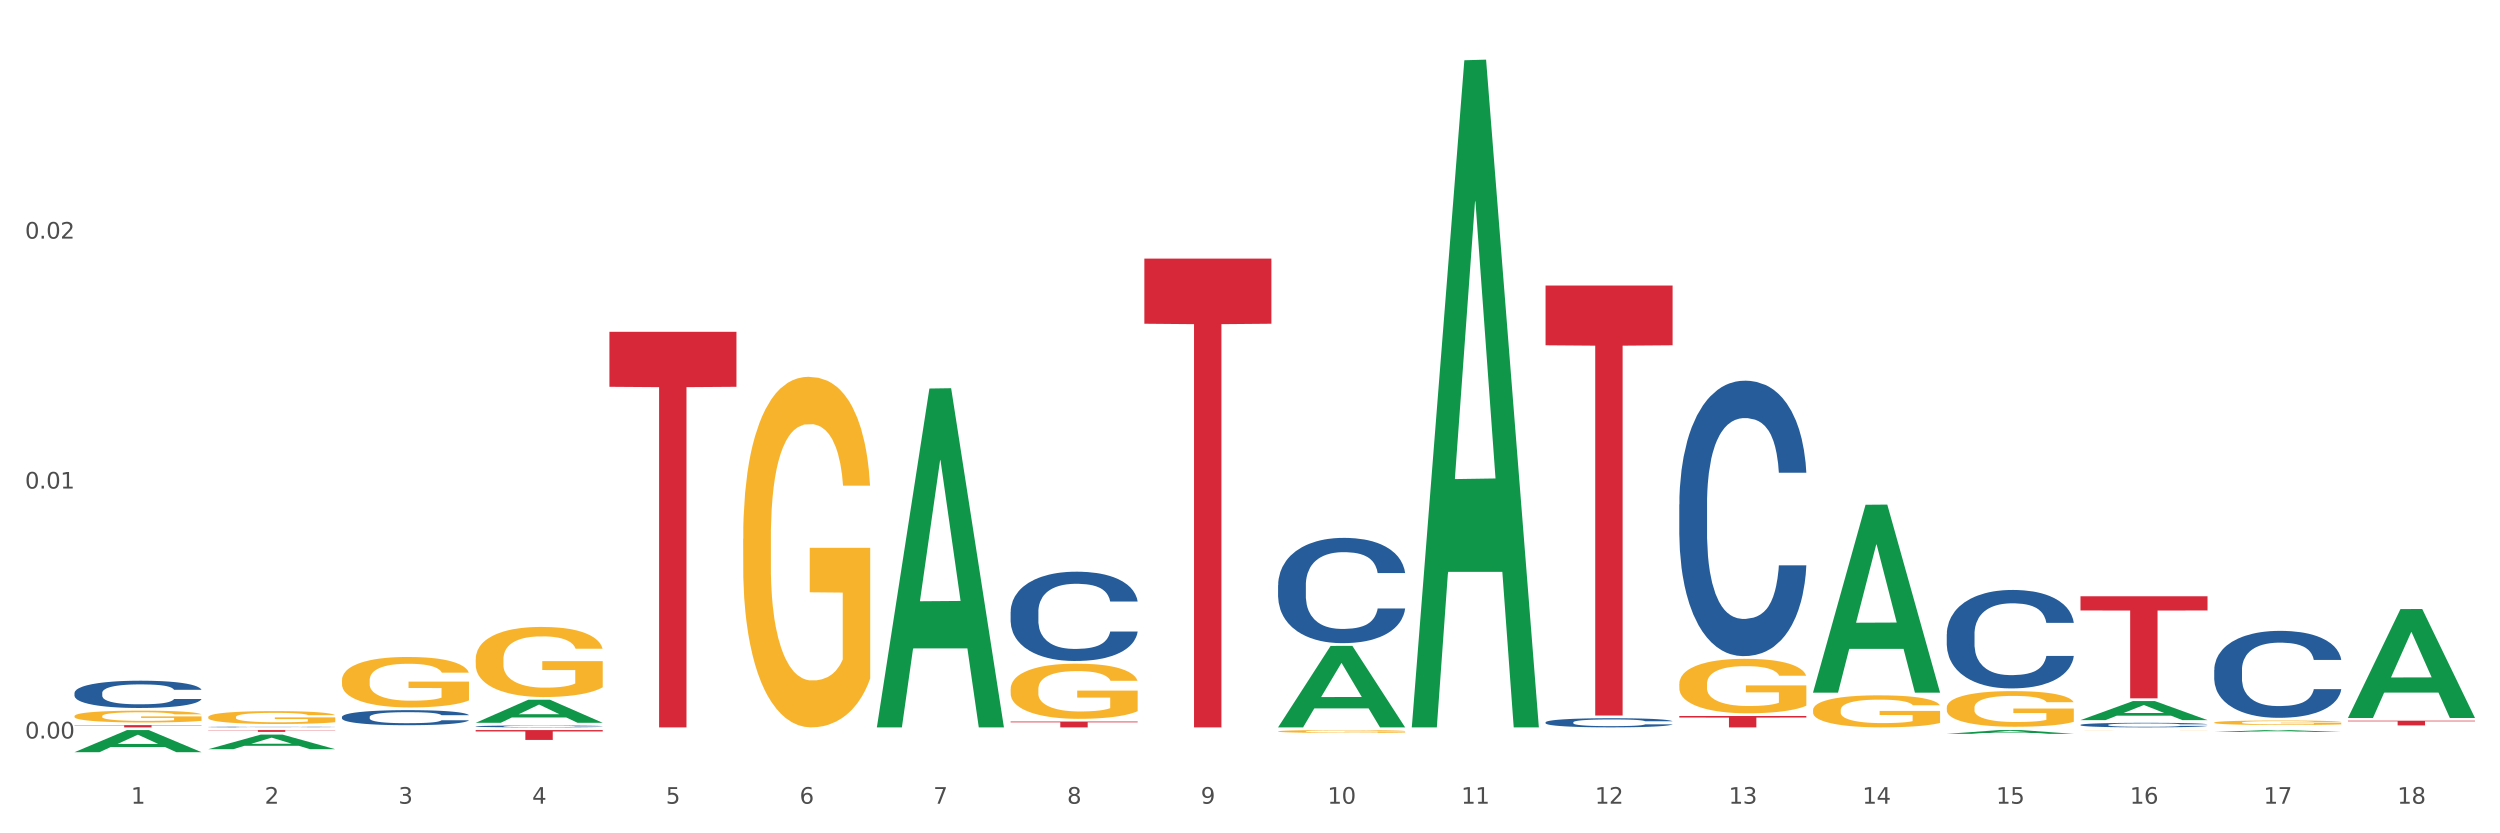 <?xml version="1.0" encoding="utf-8" standalone="no"?>
<!DOCTYPE svg PUBLIC "-//W3C//DTD SVG 1.1//EN"
  "http://www.w3.org/Graphics/SVG/1.1/DTD/svg11.dtd">
<svg xmlns:xlink="http://www.w3.org/1999/xlink" width="1080pt" height="360pt" viewBox="0 0 1080 360" xmlns="http://www.w3.org/2000/svg" version="1.1">
 <rect x="0" y="0" width="1080" height="360" fill="#333333" stroke="none"/>
 <defs>
  <style type="text/css">*{stroke-linejoin: round; stroke-linecap: butt}</style>
 </defs>
 <g id="figure_1">
  <g id="patch_1">
   <path d="M 0 360 
L 1080 360 
L 1080 0 
L 0 0 
z
" style="fill: #ffffff; stroke: #ffffff; stroke-linejoin: miter"/>
  </g>
  <g id="axes_1">
   <g id="matplotlib.axis_1">
    <g id="xtick_1">
     <g id="text_1">
      <!-- 1 -->
      <g style="fill: #4d4d4d" transform="translate(56.563 347.204) scale(0.096 -0.096)">
       <defs>
        <path id="DejaVuSans-31" d="M 794 531 
L 1825 531 
L 1825 4091 
L 703 3866 
L 703 4441 
L 1819 4666 
L 2450 4666 
L 2450 531 
L 3481 531 
L 3481 0 
L 794 0 
L 794 531 
z
" transform="scale(0.016)"/>
       </defs>
       <use xlink:href="#DejaVuSans-31"/>
      </g>
     </g>
    </g>
    <g id="xtick_2">
     <g id="text_2">
      <!-- 2 -->
      <g style="fill: #4d4d4d" transform="translate(114.336 347.204) scale(0.096 -0.096)">
       <defs>
        <path id="DejaVuSans-32" d="M 1228 531 
L 3431 531 
L 3431 0 
L 469 0 
L 469 531 
Q 828 903 1448 1529 
Q 2069 2156 2228 2338 
Q 2531 2678 2651 2914 
Q 2772 3150 2772 3378 
Q 2772 3750 2511 3984 
Q 2250 4219 1831 4219 
Q 1534 4219 1204 4116 
Q 875 4013 500 3803 
L 500 4441 
Q 881 4594 1212 4672 
Q 1544 4750 1819 4750 
Q 2544 4750 2975 4387 
Q 3406 4025 3406 3419 
Q 3406 3131 3298 2873 
Q 3191 2616 2906 2266 
Q 2828 2175 2409 1742 
Q 1991 1309 1228 531 
z
" transform="scale(0.016)"/>
       </defs>
       <use xlink:href="#DejaVuSans-32"/>
      </g>
     </g>
    </g>
    <g id="xtick_3">
     <g id="text_3">
      <!-- 3 -->
      <g style="fill: #4d4d4d" transform="translate(172.109 347.204) scale(0.096 -0.096)">
       <defs>
        <path id="DejaVuSans-33" d="M 2597 2516 
Q 3050 2419 3304 2112 
Q 3559 1806 3559 1356 
Q 3559 666 3084 287 
Q 2609 -91 1734 -91 
Q 1441 -91 1130 -33 
Q 819 25 488 141 
L 488 750 
Q 750 597 1062 519 
Q 1375 441 1716 441 
Q 2309 441 2620 675 
Q 2931 909 2931 1356 
Q 2931 1769 2642 2001 
Q 2353 2234 1838 2234 
L 1294 2234 
L 1294 2753 
L 1863 2753 
Q 2328 2753 2575 2939 
Q 2822 3125 2822 3475 
Q 2822 3834 2567 4026 
Q 2313 4219 1838 4219 
Q 1578 4219 1281 4162 
Q 984 4106 628 3988 
L 628 4550 
Q 988 4650 1302 4700 
Q 1616 4750 1894 4750 
Q 2613 4750 3031 4423 
Q 3450 4097 3450 3541 
Q 3450 3153 3228 2886 
Q 3006 2619 2597 2516 
z
" transform="scale(0.016)"/>
       </defs>
       <use xlink:href="#DejaVuSans-33"/>
      </g>
     </g>
    </g>
    <g id="xtick_4">
     <g id="text_4">
      <!-- 4 -->
      <g style="fill: #4d4d4d" transform="translate(229.882 347.204) scale(0.096 -0.096)">
       <defs>
        <path id="DejaVuSans-34" d="M 2419 4116 
L 825 1625 
L 2419 1625 
L 2419 4116 
z
M 2253 4666 
L 3047 4666 
L 3047 1625 
L 3713 1625 
L 3713 1100 
L 3047 1100 
L 3047 0 
L 2419 0 
L 2419 1100 
L 313 1100 
L 313 1709 
L 2253 4666 
z
" transform="scale(0.016)"/>
       </defs>
       <use xlink:href="#DejaVuSans-34"/>
      </g>
     </g>
    </g>
    <g id="xtick_5">
     <g id="text_5">
      <!-- 5 -->
      <g style="fill: #4d4d4d" transform="translate(287.655 347.204) scale(0.096 -0.096)">
       <defs>
        <path id="DejaVuSans-35" d="M 691 4666 
L 3169 4666 
L 3169 4134 
L 1269 4134 
L 1269 2991 
Q 1406 3038 1543 3061 
Q 1681 3084 1819 3084 
Q 2600 3084 3056 2656 
Q 3513 2228 3513 1497 
Q 3513 744 3044 326 
Q 2575 -91 1722 -91 
Q 1428 -91 1123 -41 
Q 819 9 494 109 
L 494 744 
Q 775 591 1075 516 
Q 1375 441 1709 441 
Q 2250 441 2565 725 
Q 2881 1009 2881 1497 
Q 2881 1984 2565 2268 
Q 2250 2553 1709 2553 
Q 1456 2553 1204 2497 
Q 953 2441 691 2322 
L 691 4666 
z
" transform="scale(0.016)"/>
       </defs>
       <use xlink:href="#DejaVuSans-35"/>
      </g>
     </g>
    </g>
    <g id="xtick_6">
     <g id="text_6">
      <!-- 6 -->
      <g style="fill: #4d4d4d" transform="translate(345.428 347.204) scale(0.096 -0.096)">
       <defs>
        <path id="DejaVuSans-36" d="M 2113 2584 
Q 1688 2584 1439 2293 
Q 1191 2003 1191 1497 
Q 1191 994 1439 701 
Q 1688 409 2113 409 
Q 2538 409 2786 701 
Q 3034 994 3034 1497 
Q 3034 2003 2786 2293 
Q 2538 2584 2113 2584 
z
M 3366 4563 
L 3366 3988 
Q 3128 4100 2886 4159 
Q 2644 4219 2406 4219 
Q 1781 4219 1451 3797 
Q 1122 3375 1075 2522 
Q 1259 2794 1537 2939 
Q 1816 3084 2150 3084 
Q 2853 3084 3261 2657 
Q 3669 2231 3669 1497 
Q 3669 778 3244 343 
Q 2819 -91 2113 -91 
Q 1303 -91 875 529 
Q 447 1150 447 2328 
Q 447 3434 972 4092 
Q 1497 4750 2381 4750 
Q 2619 4750 2861 4703 
Q 3103 4656 3366 4563 
z
" transform="scale(0.016)"/>
       </defs>
       <use xlink:href="#DejaVuSans-36"/>
      </g>
     </g>
    </g>
    <g id="xtick_7">
     <g id="text_7">
      <!-- 7 -->
      <g style="fill: #4d4d4d" transform="translate(403.201 347.204) scale(0.096 -0.096)">
       <defs>
        <path id="DejaVuSans-37" d="M 525 4666 
L 3525 4666 
L 3525 4397 
L 1831 0 
L 1172 0 
L 2766 4134 
L 525 4134 
L 525 4666 
z
" transform="scale(0.016)"/>
       </defs>
       <use xlink:href="#DejaVuSans-37"/>
      </g>
     </g>
    </g>
    <g id="xtick_8">
     <g id="text_8">
      <!-- 8 -->
      <g style="fill: #4d4d4d" transform="translate(460.974 347.204) scale(0.096 -0.096)">
       <defs>
        <path id="DejaVuSans-38" d="M 2034 2216 
Q 1584 2216 1326 1975 
Q 1069 1734 1069 1313 
Q 1069 891 1326 650 
Q 1584 409 2034 409 
Q 2484 409 2743 651 
Q 3003 894 3003 1313 
Q 3003 1734 2745 1975 
Q 2488 2216 2034 2216 
z
M 1403 2484 
Q 997 2584 770 2862 
Q 544 3141 544 3541 
Q 544 4100 942 4425 
Q 1341 4750 2034 4750 
Q 2731 4750 3128 4425 
Q 3525 4100 3525 3541 
Q 3525 3141 3298 2862 
Q 3072 2584 2669 2484 
Q 3125 2378 3379 2068 
Q 3634 1759 3634 1313 
Q 3634 634 3220 271 
Q 2806 -91 2034 -91 
Q 1263 -91 848 271 
Q 434 634 434 1313 
Q 434 1759 690 2068 
Q 947 2378 1403 2484 
z
M 1172 3481 
Q 1172 3119 1398 2916 
Q 1625 2713 2034 2713 
Q 2441 2713 2670 2916 
Q 2900 3119 2900 3481 
Q 2900 3844 2670 4047 
Q 2441 4250 2034 4250 
Q 1625 4250 1398 4047 
Q 1172 3844 1172 3481 
z
" transform="scale(0.016)"/>
       </defs>
       <use xlink:href="#DejaVuSans-38"/>
      </g>
     </g>
    </g>
    <g id="xtick_9">
     <g id="text_9">
      <!-- 9 -->
      <g style="fill: #4d4d4d" transform="translate(518.747 347.204) scale(0.096 -0.096)">
       <defs>
        <path id="DejaVuSans-39" d="M 703 97 
L 703 672 
Q 941 559 1184 500 
Q 1428 441 1663 441 
Q 2288 441 2617 861 
Q 2947 1281 2994 2138 
Q 2813 1869 2534 1725 
Q 2256 1581 1919 1581 
Q 1219 1581 811 2004 
Q 403 2428 403 3163 
Q 403 3881 828 4315 
Q 1253 4750 1959 4750 
Q 2769 4750 3195 4129 
Q 3622 3509 3622 2328 
Q 3622 1225 3098 567 
Q 2575 -91 1691 -91 
Q 1453 -91 1209 -44 
Q 966 3 703 97 
z
M 1959 2075 
Q 2384 2075 2632 2365 
Q 2881 2656 2881 3163 
Q 2881 3666 2632 3958 
Q 2384 4250 1959 4250 
Q 1534 4250 1286 3958 
Q 1038 3666 1038 3163 
Q 1038 2656 1286 2365 
Q 1534 2075 1959 2075 
z
" transform="scale(0.016)"/>
       </defs>
       <use xlink:href="#DejaVuSans-39"/>
      </g>
     </g>
    </g>
    <g id="xtick_10">
     <g id="text_10">
      <!-- 10 -->
      <g style="fill: #4d4d4d" transform="translate(573.466 347.204) scale(0.096 -0.096)">
       <defs>
        <path id="DejaVuSans-30" d="M 2034 4250 
Q 1547 4250 1301 3770 
Q 1056 3291 1056 2328 
Q 1056 1369 1301 889 
Q 1547 409 2034 409 
Q 2525 409 2770 889 
Q 3016 1369 3016 2328 
Q 3016 3291 2770 3770 
Q 2525 4250 2034 4250 
z
M 2034 4750 
Q 2819 4750 3233 4129 
Q 3647 3509 3647 2328 
Q 3647 1150 3233 529 
Q 2819 -91 2034 -91 
Q 1250 -91 836 529 
Q 422 1150 422 2328 
Q 422 3509 836 4129 
Q 1250 4750 2034 4750 
z
" transform="scale(0.016)"/>
       </defs>
       <use xlink:href="#DejaVuSans-31"/>
       <use xlink:href="#DejaVuSans-30" transform="translate(63.623 0)"/>
      </g>
     </g>
    </g>
    <g id="xtick_11">
     <g id="text_11">
      <!-- 11 -->
      <g style="fill: #4d4d4d" transform="translate(631.239 347.204) scale(0.096 -0.096)">
       <use xlink:href="#DejaVuSans-31"/>
       <use xlink:href="#DejaVuSans-31" transform="translate(63.623 0)"/>
      </g>
     </g>
    </g>
    <g id="xtick_12">
     <g id="text_12">
      <!-- 12 -->
      <g style="fill: #4d4d4d" transform="translate(689.012 347.204) scale(0.096 -0.096)">
       <use xlink:href="#DejaVuSans-31"/>
       <use xlink:href="#DejaVuSans-32" transform="translate(63.623 0)"/>
      </g>
     </g>
    </g>
    <g id="xtick_13">
     <g id="text_13">
      <!-- 13 -->
      <g style="fill: #4d4d4d" transform="translate(746.785 347.204) scale(0.096 -0.096)">
       <use xlink:href="#DejaVuSans-31"/>
       <use xlink:href="#DejaVuSans-33" transform="translate(63.623 0)"/>
      </g>
     </g>
    </g>
    <g id="xtick_14">
     <g id="text_14">
      <!-- 14 -->
      <g style="fill: #4d4d4d" transform="translate(804.558 347.204) scale(0.096 -0.096)">
       <use xlink:href="#DejaVuSans-31"/>
       <use xlink:href="#DejaVuSans-34" transform="translate(63.623 0)"/>
      </g>
     </g>
    </g>
    <g id="xtick_15">
     <g id="text_15">
      <!-- 15 -->
      <g style="fill: #4d4d4d" transform="translate(862.331 347.204) scale(0.096 -0.096)">
       <use xlink:href="#DejaVuSans-31"/>
       <use xlink:href="#DejaVuSans-35" transform="translate(63.623 0)"/>
      </g>
     </g>
    </g>
    <g id="xtick_16">
     <g id="text_16">
      <!-- 16 -->
      <g style="fill: #4d4d4d" transform="translate(920.104 347.204) scale(0.096 -0.096)">
       <use xlink:href="#DejaVuSans-31"/>
       <use xlink:href="#DejaVuSans-36" transform="translate(63.623 0)"/>
      </g>
     </g>
    </g>
    <g id="xtick_17">
     <g id="text_17">
      <!-- 17 -->
      <g style="fill: #4d4d4d" transform="translate(977.877 347.204) scale(0.096 -0.096)">
       <use xlink:href="#DejaVuSans-31"/>
       <use xlink:href="#DejaVuSans-37" transform="translate(63.623 0)"/>
      </g>
     </g>
    </g>
    <g id="xtick_18">
     <g id="text_18">
      <!-- 18 -->
      <g style="fill: #4d4d4d" transform="translate(1035.65 347.204) scale(0.096 -0.096)">
       <use xlink:href="#DejaVuSans-31"/>
       <use xlink:href="#DejaVuSans-38" transform="translate(63.623 0)"/>
      </g>
     </g>
    </g>
    <g id="xtick_19"/>
    <g id="xtick_20"/>
    <g id="xtick_21"/>
    <g id="xtick_22"/>
    <g id="xtick_23"/>
    <g id="xtick_24"/>
    <g id="xtick_25"/>
    <g id="xtick_26"/>
    <g id="xtick_27"/>
    <g id="xtick_28"/>
    <g id="xtick_29"/>
    <g id="xtick_30"/>
    <g id="xtick_31"/>
    <g id="xtick_32"/>
    <g id="xtick_33"/>
    <g id="xtick_34"/>
    <g id="xtick_35"/>
   </g>
   <g id="matplotlib.axis_2">
    <g id="ytick_1">
     <g id="text_19">
      <!-- 0.00 -->
      <g style="fill: #4d4d4d" transform="translate(10.8 319.032) scale(0.096 -0.096)">
       <defs>
        <path id="DejaVuSans-2e" d="M 684 794 
L 1344 794 
L 1344 0 
L 684 0 
L 684 794 
z
" transform="scale(0.016)"/>
       </defs>
       <use xlink:href="#DejaVuSans-30"/>
       <use xlink:href="#DejaVuSans-2e" transform="translate(63.623 0)"/>
       <use xlink:href="#DejaVuSans-30" transform="translate(95.41 0)"/>
       <use xlink:href="#DejaVuSans-30" transform="translate(159.033 0)"/>
      </g>
     </g>
    </g>
    <g id="ytick_2">
     <g id="text_20">
      <!-- 0.01 -->
      <g style="fill: #4d4d4d" transform="translate(10.8 211.061) scale(0.096 -0.096)">
       <use xlink:href="#DejaVuSans-30"/>
       <use xlink:href="#DejaVuSans-2e" transform="translate(63.623 0)"/>
       <use xlink:href="#DejaVuSans-30" transform="translate(95.41 0)"/>
       <use xlink:href="#DejaVuSans-31" transform="translate(159.033 0)"/>
      </g>
     </g>
    </g>
    <g id="ytick_3">
     <g id="text_21">
      <!-- 0.02 -->
      <g style="fill: #4d4d4d" transform="translate(10.8 103.09) scale(0.096 -0.096)">
       <use xlink:href="#DejaVuSans-30"/>
       <use xlink:href="#DejaVuSans-2e" transform="translate(63.623 0)"/>
       <use xlink:href="#DejaVuSans-30" transform="translate(95.41 0)"/>
       <use xlink:href="#DejaVuSans-32" transform="translate(159.033 0)"/>
      </g>
     </g>
    </g>
    <g id="ytick_4"/>
    <g id="ytick_5"/>
    <g id="ytick_6"/>
   </g>
   <g id="PolyCollection_1">
    <path d="M 378.813 313.951 
L 378.869 313.813 
L 401.502 167.838 
L 410.895 167.701 
L 433.697 314.226 
L 422.834 314.226 
L 417.911 280.106 
L 394.543 280.106 
L 394.373 280.656 
L 389.62 314.226 
L 378.813 314.226 
L 378.813 313.951 
L 397.485 259.743 
L 414.969 259.606 
L 406.312 198.932 
L 406.198 198.657 
L 406.085 199.07 
L 397.428 259.606 
L 397.485 259.743 
L 378.813 313.951 
z
" clip-path="url(#p7e3babcaa0)" style="fill: #109648"/>
    <path d="M 205.494 312.24 
L 205.551 312.231 
L 228.183 302.292 
L 237.576 302.283 
L 260.378 312.259 
L 249.515 312.259 
L 244.592 309.936 
L 221.224 309.936 
L 221.054 309.973 
L 216.301 312.259 
L 205.494 312.259 
L 205.494 312.24 
L 224.166 308.549 
L 241.65 308.54 
L 232.993 304.409 
L 232.88 304.391 
L 232.766 304.419 
L 224.109 308.54 
L 224.166 308.549 
L 205.494 312.24 
z
" clip-path="url(#p7e3babcaa0)" style="fill: #109648"/>
    <path d="M 89.948 323.648 
L 90.005 323.642 
L 112.637 317.343 
L 122.03 317.337 
L 144.832 323.66 
L 133.969 323.66 
L 129.046 322.187 
L 105.678 322.187 
L 105.508 322.211 
L 100.755 323.66 
L 89.948 323.66 
L 89.948 323.648 
L 108.62 321.309 
L 126.104 321.303 
L 117.447 318.685 
L 117.334 318.673 
L 117.22 318.691 
L 108.563 321.303 
L 108.62 321.309 
L 89.948 323.648 
z
" clip-path="url(#p7e3babcaa0)" style="fill: #109648"/>
    <path d="M 32.175 324.932 
L 32.232 324.923 
L 54.864 315.393 
L 64.257 315.384 
L 87.059 324.95 
L 76.196 324.95 
L 71.273 322.722 
L 47.905 322.722 
L 47.735 322.758 
L 42.982 324.95 
L 32.175 324.95 
L 32.175 324.932 
L 50.847 321.393 
L 68.331 321.384 
L 59.674 317.423 
L 59.561 317.405 
L 59.447 317.432 
L 50.79 321.384 
L 50.847 321.393 
L 32.175 324.932 
z
" clip-path="url(#p7e3babcaa0)" style="fill: #109648"/>
    <path d="M 1014.316 310.088 
L 1014.372 310.044 
L 1037.005 263.124 
L 1046.398 263.08 
L 1069.2 310.176 
L 1058.336 310.176 
L 1053.414 299.209 
L 1030.045 299.209 
L 1029.876 299.386 
L 1025.123 310.176 
L 1014.316 310.176 
L 1014.316 310.088 
L 1032.988 292.664 
L 1050.471 292.62 
L 1041.814 273.118 
L 1041.701 273.03 
L 1041.588 273.162 
L 1032.931 292.62 
L 1032.988 292.664 
L 1014.316 310.088 
z
" clip-path="url(#p7e3babcaa0)" style="fill: #109648"/>
    <path d="M 956.543 316.225 
L 956.599 316.225 
L 979.232 315.385 
L 988.625 315.384 
L 1011.427 316.227 
L 1000.563 316.227 
L 995.641 316.031 
L 972.272 316.031 
L 972.103 316.034 
L 967.35 316.227 
L 956.543 316.227 
L 956.543 316.225 
L 975.215 315.914 
L 992.698 315.913 
L 984.041 315.564 
L 983.928 315.562 
L 983.815 315.565 
L 975.158 315.913 
L 975.215 315.914 
L 956.543 316.225 
z
" clip-path="url(#p7e3babcaa0)" style="fill: #109648"/>
    <path d="M 898.77 311.078 
L 898.826 311.07 
L 921.459 302.855 
L 930.852 302.847 
L 953.654 311.093 
L 942.79 311.093 
L 937.868 309.173 
L 914.499 309.173 
L 914.33 309.204 
L 909.577 311.093 
L 898.77 311.093 
L 898.77 311.078 
L 917.442 308.027 
L 934.925 308.019 
L 926.268 304.605 
L 926.155 304.589 
L 926.042 304.612 
L 917.385 308.019 
L 917.442 308.027 
L 898.77 311.078 
z
" clip-path="url(#p7e3babcaa0)" style="fill: #109648"/>
    <path d="M 840.997 317.02 
L 841.053 317.019 
L 863.686 315.386 
L 873.079 315.384 
L 895.881 317.023 
L 885.017 317.023 
L 880.095 316.642 
L 856.726 316.642 
L 856.557 316.648 
L 851.804 317.023 
L 840.997 317.023 
L 840.997 317.02 
L 859.669 316.414 
L 877.152 316.412 
L 868.495 315.734 
L 868.382 315.731 
L 868.269 315.735 
L 859.612 316.412 
L 859.669 316.414 
L 840.997 317.02 
z
" clip-path="url(#p7e3babcaa0)" style="fill: #109648"/>
    <path d="M 783.224 299.071 
L 783.28 298.994 
L 805.913 218.054 
L 815.306 217.977 
L 838.108 299.223 
L 827.244 299.223 
L 822.322 280.304 
L 798.953 280.304 
L 798.784 280.609 
L 794.031 299.223 
L 783.224 299.223 
L 783.224 299.071 
L 801.896 269.013 
L 819.38 268.937 
L 810.722 235.294 
L 810.609 235.142 
L 810.496 235.371 
L 801.839 268.937 
L 801.896 269.013 
L 783.224 299.071 
z
" clip-path="url(#p7e3babcaa0)" style="fill: #109648"/>
    <path d="M 609.905 313.684 
L 609.961 313.413 
L 632.594 26.03 
L 641.987 25.759 
L 664.789 314.226 
L 653.925 314.226 
L 649.003 247.053 
L 625.635 247.053 
L 625.465 248.136 
L 620.712 314.226 
L 609.905 314.226 
L 609.905 313.684 
L 628.577 206.965 
L 646.061 206.694 
L 637.404 87.245 
L 637.29 86.703 
L 637.177 87.516 
L 628.52 206.694 
L 628.577 206.965 
L 609.905 313.684 
z
" clip-path="url(#p7e3babcaa0)" style="fill: #109648"/>
    <path d="M 552.132 314.16 
L 552.188 314.127 
L 574.821 279.037 
L 584.214 279.004 
L 607.016 314.226 
L 596.152 314.226 
L 591.23 306.024 
L 567.862 306.024 
L 567.692 306.156 
L 562.939 314.226 
L 552.132 314.226 
L 552.132 314.16 
L 570.804 301.129 
L 588.288 301.096 
L 579.631 286.511 
L 579.517 286.445 
L 579.404 286.544 
L 570.747 301.096 
L 570.804 301.129 
L 552.132 314.16 
z
" clip-path="url(#p7e3babcaa0)" style="fill: #109648"/>
    <path d="M 956.543 289.41 
L 956.608 289.376 
L 956.608 288.415 
L 956.802 287.111 
L 957.516 284.709 
L 958.424 282.89 
L 959.981 280.763 
L 960.824 279.871 
L 961.927 278.875 
L 964.198 277.263 
L 966.793 275.89 
L 968.609 275.135 
L 969.972 274.655 
L 973.021 273.797 
L 974.773 273.419 
L 976.589 273.11 
L 978.146 272.904 
L 980.741 272.664 
L 982.817 272.561 
L 985.217 272.527 
L 987.229 272.561 
L 989.888 272.699 
L 993.781 273.11 
L 995.273 273.351 
L 997.284 273.762 
L 999.36 274.311 
L 1001.047 274.86 
L 1002.993 275.65 
L 1005.004 276.679 
L 1006.951 277.983 
L 1008.313 279.184 
L 1009.416 280.454 
L 1010.389 281.998 
L 1011.103 283.68 
L 1011.427 285.087 
L 999.555 285.087 
L 999.231 283.817 
L 998.582 282.444 
L 997.933 281.518 
L 997.219 280.763 
L 996.116 279.905 
L 995.143 279.356 
L 993.521 278.704 
L 992.029 278.292 
L 990.797 278.052 
L 989.305 277.846 
L 986.126 277.64 
L 983.855 277.64 
L 982.428 277.709 
L 980.676 277.88 
L 979.184 278.12 
L 977.432 278.532 
L 976.07 278.978 
L 974.708 279.562 
L 973.929 279.974 
L 972.761 280.728 
L 971.983 281.346 
L 970.945 282.41 
L 970.361 283.165 
L 969.323 285.121 
L 968.869 286.562 
L 968.674 287.557 
L 968.545 288.655 
L 968.545 294.009 
L 968.934 296.411 
L 969.258 297.44 
L 969.777 298.607 
L 970.75 300.117 
L 972.178 301.592 
L 973.67 302.656 
L 974.902 303.308 
L 976.07 303.789 
L 977.238 304.166 
L 978.665 304.509 
L 979.833 304.715 
L 981.584 304.921 
L 983.66 305.024 
L 985.282 305.024 
L 988.591 304.852 
L 990.083 304.681 
L 991.51 304.441 
L 993.067 304.063 
L 994.3 303.651 
L 995.014 303.343 
L 996.181 302.691 
L 997.09 302.004 
L 997.868 301.215 
L 998.387 300.529 
L 998.971 299.499 
L 999.425 298.332 
L 999.555 297.715 
L 1011.427 297.715 
L 1011.168 298.95 
L 1010.713 300.151 
L 1009.805 301.764 
L 1009.092 302.691 
L 1007.989 303.823 
L 1006.821 304.784 
L 1005.199 305.848 
L 1003.707 306.637 
L 1002.15 307.323 
L 1000.463 307.941 
L 997.414 308.799 
L 996.311 309.039 
L 993.976 309.451 
L 992.159 309.691 
L 989.499 309.931 
L 986.774 310.068 
L 983.92 310.103 
L 981.39 310.034 
L 978.6 309.828 
L 976.849 309.622 
L 974.902 309.313 
L 972.632 308.833 
L 970.491 308.25 
L 968.48 307.563 
L 966.598 306.774 
L 964.847 305.882 
L 962.576 304.406 
L 960.889 302.965 
L 959.657 301.627 
L 958.813 300.494 
L 957.97 299.053 
L 957.516 298.058 
L 956.802 295.656 
L 956.543 293.425 
L 956.543 289.41 
z
" clip-path="url(#p7e3babcaa0)" style="fill: #255c99"/>
    <path d="M 898.77 313.139 
L 898.835 313.137 
L 898.835 313.086 
L 899.029 313.018 
L 899.743 312.892 
L 900.651 312.796 
L 902.208 312.684 
L 903.051 312.637 
L 904.154 312.585 
L 906.425 312.5 
L 909.02 312.428 
L 910.836 312.389 
L 912.199 312.363 
L 915.248 312.318 
L 917 312.298 
L 918.816 312.282 
L 920.373 312.271 
L 922.968 312.259 
L 925.044 312.253 
L 927.444 312.252 
L 929.456 312.253 
L 932.116 312.261 
L 936.008 312.282 
L 937.5 312.295 
L 939.511 312.316 
L 941.587 312.345 
L 943.274 312.374 
L 945.22 312.416 
L 947.231 312.47 
L 949.178 312.538 
L 950.54 312.601 
L 951.643 312.668 
L 952.616 312.749 
L 953.33 312.838 
L 953.654 312.911 
L 941.782 312.911 
L 941.458 312.845 
L 940.809 312.773 
L 940.16 312.724 
L 939.446 312.684 
L 938.344 312.639 
L 937.37 312.61 
L 935.749 312.576 
L 934.256 312.554 
L 933.024 312.542 
L 931.532 312.531 
L 928.353 312.52 
L 926.082 312.52 
L 924.655 312.524 
L 922.903 312.533 
L 921.411 312.545 
L 919.659 312.567 
L 918.297 312.591 
L 916.935 312.621 
L 916.156 312.643 
L 914.988 312.682 
L 914.21 312.715 
L 913.172 312.771 
L 912.588 312.811 
L 911.55 312.913 
L 911.096 312.989 
L 910.901 313.041 
L 910.772 313.099 
L 910.772 313.38 
L 911.161 313.506 
L 911.485 313.561 
L 912.004 313.622 
L 912.977 313.701 
L 914.405 313.779 
L 915.897 313.835 
L 917.129 313.869 
L 918.297 313.894 
L 919.465 313.914 
L 920.892 313.932 
L 922.06 313.943 
L 923.811 313.954 
L 925.887 313.959 
L 927.509 313.959 
L 930.818 313.95 
L 932.31 313.941 
L 933.737 313.928 
L 935.294 313.909 
L 936.527 313.887 
L 937.241 313.871 
L 938.408 313.836 
L 939.317 313.8 
L 940.095 313.759 
L 940.614 313.723 
L 941.198 313.669 
L 941.652 313.607 
L 941.782 313.575 
L 953.654 313.575 
L 953.395 313.64 
L 952.94 313.703 
L 952.032 313.788 
L 951.319 313.836 
L 950.216 313.896 
L 949.048 313.946 
L 947.426 314.002 
L 945.934 314.044 
L 944.377 314.08 
L 942.69 314.112 
L 939.641 314.157 
L 938.538 314.17 
L 936.203 314.192 
L 934.386 314.204 
L 931.726 314.217 
L 929.002 314.224 
L 926.147 314.226 
L 923.617 314.222 
L 920.827 314.211 
L 919.076 314.201 
L 917.129 314.184 
L 914.859 314.159 
L 912.718 314.129 
L 910.707 314.092 
L 908.825 314.051 
L 907.074 314.004 
L 904.803 313.927 
L 903.116 313.851 
L 901.884 313.781 
L 901.04 313.721 
L 900.197 313.645 
L 899.743 313.593 
L 899.029 313.467 
L 898.77 313.35 
L 898.77 313.139 
z
" clip-path="url(#p7e3babcaa0)" style="fill: #255c99"/>
    <path d="M 840.997 273.974 
L 841.062 273.935 
L 841.062 272.847 
L 841.256 271.371 
L 841.97 268.651 
L 842.878 266.592 
L 844.435 264.183 
L 845.278 263.173 
L 846.381 262.046 
L 848.652 260.22 
L 851.247 258.666 
L 853.063 257.811 
L 854.426 257.267 
L 857.475 256.295 
L 859.227 255.868 
L 861.043 255.518 
L 862.6 255.285 
L 865.195 255.013 
L 867.271 254.897 
L 869.672 254.858 
L 871.683 254.897 
L 874.343 255.052 
L 878.235 255.518 
L 879.727 255.79 
L 881.738 256.257 
L 883.814 256.878 
L 885.501 257.5 
L 887.447 258.394 
L 889.458 259.559 
L 891.405 261.036 
L 892.767 262.395 
L 893.87 263.833 
L 894.843 265.581 
L 895.557 267.485 
L 895.881 269.078 
L 884.009 269.078 
L 883.685 267.641 
L 883.036 266.086 
L 882.387 265.037 
L 881.673 264.183 
L 880.571 263.211 
L 879.597 262.59 
L 877.976 261.851 
L 876.483 261.385 
L 875.251 261.113 
L 873.759 260.88 
L 870.58 260.647 
L 868.309 260.647 
L 866.882 260.725 
L 865.13 260.919 
L 863.638 261.191 
L 861.887 261.657 
L 860.524 262.162 
L 859.162 262.823 
L 858.383 263.289 
L 857.216 264.144 
L 856.437 264.843 
L 855.399 266.048 
L 854.815 266.902 
L 853.777 269.117 
L 853.323 270.749 
L 853.128 271.876 
L 852.999 273.119 
L 852.999 279.18 
L 853.388 281.9 
L 853.712 283.065 
L 854.231 284.386 
L 855.204 286.096 
L 856.632 287.767 
L 858.124 288.971 
L 859.356 289.709 
L 860.524 290.253 
L 861.692 290.681 
L 863.119 291.069 
L 864.287 291.302 
L 866.039 291.535 
L 868.115 291.652 
L 869.736 291.652 
L 873.045 291.458 
L 874.537 291.263 
L 875.964 290.991 
L 877.521 290.564 
L 878.754 290.098 
L 879.468 289.748 
L 880.635 289.01 
L 881.544 288.233 
L 882.322 287.339 
L 882.841 286.562 
L 883.425 285.397 
L 883.879 284.075 
L 884.009 283.376 
L 895.881 283.376 
L 895.622 284.775 
L 895.167 286.135 
L 894.259 287.961 
L 893.546 289.01 
L 892.443 290.292 
L 891.275 291.38 
L 889.653 292.584 
L 888.161 293.478 
L 886.604 294.255 
L 884.917 294.954 
L 881.868 295.926 
L 880.765 296.198 
L 878.43 296.664 
L 876.613 296.936 
L 873.953 297.208 
L 871.229 297.363 
L 868.374 297.402 
L 865.844 297.324 
L 863.054 297.091 
L 861.303 296.858 
L 859.356 296.509 
L 857.086 295.965 
L 854.945 295.304 
L 852.934 294.527 
L 851.052 293.633 
L 849.301 292.623 
L 847.03 290.953 
L 845.343 289.321 
L 844.111 287.805 
L 843.267 286.523 
L 842.424 284.891 
L 841.97 283.765 
L 841.256 281.045 
L 840.997 278.519 
L 840.997 273.974 
z
" clip-path="url(#p7e3babcaa0)" style="fill: #255c99"/>
    <path d="M 725.451 217.919 
L 725.516 217.811 
L 725.516 214.768 
L 725.71 210.638 
L 726.424 203.03 
L 727.332 197.271 
L 728.889 190.532 
L 729.733 187.707 
L 730.835 184.555 
L 733.106 179.447 
L 735.701 175.1 
L 737.518 172.709 
L 738.88 171.188 
L 741.929 168.471 
L 743.681 167.275 
L 745.497 166.297 
L 747.054 165.645 
L 749.649 164.884 
L 751.725 164.558 
L 754.126 164.45 
L 756.137 164.558 
L 758.797 164.993 
L 762.689 166.297 
L 764.181 167.058 
L 766.192 168.362 
L 768.268 170.101 
L 769.955 171.84 
L 771.901 174.339 
L 773.912 177.6 
L 775.859 181.729 
L 777.221 185.533 
L 778.324 189.554 
L 779.297 194.445 
L 780.011 199.77 
L 780.335 204.226 
L 768.463 204.226 
L 768.139 200.205 
L 767.49 195.858 
L 766.841 192.923 
L 766.127 190.532 
L 765.025 187.815 
L 764.051 186.077 
L 762.43 184.012 
L 760.937 182.708 
L 759.705 181.947 
L 758.213 181.295 
L 755.034 180.643 
L 752.763 180.643 
L 751.336 180.86 
L 749.584 181.403 
L 748.092 182.164 
L 746.341 183.468 
L 744.978 184.881 
L 743.616 186.729 
L 742.837 188.033 
L 741.67 190.424 
L 740.891 192.38 
L 739.853 195.749 
L 739.269 198.14 
L 738.231 204.335 
L 737.777 208.899 
L 737.582 212.051 
L 737.453 215.529 
L 737.453 232.482 
L 737.842 240.09 
L 738.166 243.35 
L 738.685 247.045 
L 739.658 251.827 
L 741.086 256.5 
L 742.578 259.869 
L 743.81 261.934 
L 744.978 263.456 
L 746.146 264.651 
L 747.573 265.738 
L 748.741 266.39 
L 750.493 267.042 
L 752.569 267.368 
L 754.19 267.368 
L 757.499 266.825 
L 758.991 266.281 
L 760.418 265.521 
L 761.975 264.325 
L 763.208 263.021 
L 763.922 262.043 
L 765.089 259.978 
L 765.998 257.805 
L 766.776 255.305 
L 767.295 253.131 
L 767.879 249.871 
L 768.333 246.176 
L 768.463 244.22 
L 780.335 244.22 
L 780.076 248.132 
L 779.621 251.936 
L 778.713 257.044 
L 778 259.978 
L 776.897 263.565 
L 775.729 266.608 
L 774.107 269.977 
L 772.615 272.476 
L 771.058 274.65 
L 769.371 276.606 
L 766.322 279.323 
L 765.219 280.084 
L 762.884 281.388 
L 761.067 282.149 
L 758.407 282.909 
L 755.683 283.344 
L 752.828 283.453 
L 750.298 283.235 
L 747.508 282.583 
L 745.757 281.931 
L 743.81 280.953 
L 741.54 279.432 
L 739.399 277.584 
L 737.388 275.41 
L 735.506 272.911 
L 733.755 270.085 
L 731.484 265.412 
L 729.797 260.848 
L 728.565 256.609 
L 727.721 253.023 
L 726.878 248.458 
L 726.424 245.306 
L 725.71 237.699 
L 725.451 230.635 
L 725.451 217.919 
z
" clip-path="url(#p7e3babcaa0)" style="fill: #255c99"/>
    <path d="M 667.678 312.044 
L 667.743 312.041 
L 667.743 311.939 
L 667.937 311.802 
L 668.651 311.549 
L 669.559 311.357 
L 671.116 311.133 
L 671.96 311.038 
L 673.062 310.934 
L 675.333 310.764 
L 677.928 310.619 
L 679.745 310.539 
L 681.107 310.489 
L 684.156 310.398 
L 685.908 310.358 
L 687.724 310.326 
L 689.281 310.304 
L 691.876 310.279 
L 693.952 310.268 
L 696.353 310.264 
L 698.364 310.268 
L 701.024 310.282 
L 704.916 310.326 
L 706.408 310.351 
L 708.419 310.395 
L 710.495 310.452 
L 712.182 310.51 
L 714.128 310.593 
L 716.139 310.702 
L 718.086 310.84 
L 719.448 310.966 
L 720.551 311.1 
L 721.524 311.263 
L 722.238 311.44 
L 722.562 311.588 
L 710.69 311.588 
L 710.366 311.455 
L 709.717 311.31 
L 709.068 311.212 
L 708.354 311.133 
L 707.252 311.042 
L 706.278 310.984 
L 704.657 310.915 
L 703.164 310.872 
L 701.932 310.847 
L 700.44 310.825 
L 697.261 310.803 
L 694.99 310.803 
L 693.563 310.811 
L 691.811 310.829 
L 690.319 310.854 
L 688.568 310.897 
L 687.205 310.944 
L 685.843 311.006 
L 685.064 311.049 
L 683.897 311.129 
L 683.118 311.194 
L 682.08 311.306 
L 681.496 311.386 
L 680.458 311.592 
L 680.004 311.744 
L 679.809 311.849 
L 679.68 311.965 
L 679.68 312.529 
L 680.069 312.782 
L 680.393 312.891 
L 680.912 313.014 
L 681.885 313.173 
L 683.313 313.329 
L 684.805 313.441 
L 686.037 313.51 
L 687.205 313.56 
L 688.373 313.6 
L 689.8 313.636 
L 690.968 313.658 
L 692.72 313.68 
L 694.796 313.69 
L 696.417 313.69 
L 699.726 313.672 
L 701.218 313.654 
L 702.645 313.629 
L 704.202 313.589 
L 705.435 313.546 
L 706.149 313.513 
L 707.316 313.444 
L 708.225 313.372 
L 709.003 313.289 
L 709.522 313.216 
L 710.106 313.108 
L 710.56 312.985 
L 710.69 312.92 
L 722.562 312.92 
L 722.303 313.05 
L 721.848 313.177 
L 720.94 313.347 
L 720.227 313.444 
L 719.124 313.564 
L 717.956 313.665 
L 716.334 313.777 
L 714.842 313.86 
L 713.285 313.933 
L 711.598 313.998 
L 708.549 314.088 
L 707.446 314.114 
L 705.111 314.157 
L 703.294 314.182 
L 700.634 314.208 
L 697.91 314.222 
L 695.055 314.226 
L 692.525 314.219 
L 689.735 314.197 
L 687.984 314.175 
L 686.037 314.143 
L 683.767 314.092 
L 681.626 314.031 
L 679.615 313.958 
L 677.733 313.875 
L 675.982 313.781 
L 673.711 313.625 
L 672.024 313.473 
L 670.792 313.332 
L 669.948 313.213 
L 669.105 313.061 
L 668.651 312.956 
L 667.937 312.703 
L 667.678 312.468 
L 667.678 312.044 
z
" clip-path="url(#p7e3babcaa0)" style="fill: #255c99"/>
    <path d="M 552.132 252.797 
L 552.197 252.755 
L 552.197 251.592 
L 552.391 250.013 
L 553.105 247.106 
L 554.013 244.904 
L 555.57 242.328 
L 556.414 241.248 
L 557.516 240.044 
L 559.787 238.091 
L 562.382 236.43 
L 564.199 235.516 
L 565.561 234.934 
L 568.61 233.896 
L 570.362 233.439 
L 572.178 233.065 
L 573.735 232.816 
L 576.33 232.525 
L 578.406 232.4 
L 580.807 232.359 
L 582.818 232.4 
L 585.478 232.567 
L 589.37 233.065 
L 590.862 233.356 
L 592.873 233.854 
L 594.949 234.519 
L 596.636 235.184 
L 598.582 236.139 
L 600.594 237.385 
L 602.54 238.964 
L 603.902 240.418 
L 605.005 241.955 
L 605.978 243.824 
L 606.692 245.859 
L 607.016 247.562 
L 595.144 247.562 
L 594.82 246.026 
L 594.171 244.364 
L 593.522 243.242 
L 592.809 242.328 
L 591.706 241.29 
L 590.733 240.625 
L 589.111 239.836 
L 587.619 239.338 
L 586.386 239.047 
L 584.894 238.798 
L 581.715 238.548 
L 579.444 238.548 
L 578.017 238.631 
L 576.265 238.839 
L 574.773 239.13 
L 573.022 239.628 
L 571.659 240.168 
L 570.297 240.875 
L 569.518 241.373 
L 568.351 242.287 
L 567.572 243.035 
L 566.534 244.322 
L 565.95 245.236 
L 564.912 247.604 
L 564.458 249.349 
L 564.263 250.553 
L 564.134 251.883 
L 564.134 258.363 
L 564.523 261.271 
L 564.847 262.517 
L 565.366 263.929 
L 566.339 265.757 
L 567.767 267.543 
L 569.259 268.831 
L 570.491 269.62 
L 571.659 270.202 
L 572.827 270.659 
L 574.254 271.074 
L 575.422 271.323 
L 577.174 271.573 
L 579.25 271.697 
L 580.871 271.697 
L 584.18 271.489 
L 585.672 271.282 
L 587.1 270.991 
L 588.657 270.534 
L 589.889 270.036 
L 590.603 269.662 
L 591.771 268.872 
L 592.679 268.042 
L 593.457 267.086 
L 593.976 266.255 
L 594.56 265.009 
L 595.014 263.597 
L 595.144 262.849 
L 607.016 262.849 
L 606.757 264.345 
L 606.303 265.798 
L 605.394 267.751 
L 604.681 268.872 
L 603.578 270.243 
L 602.41 271.406 
L 600.788 272.694 
L 599.296 273.65 
L 597.739 274.48 
L 596.052 275.228 
L 593.003 276.267 
L 591.9 276.557 
L 589.565 277.056 
L 587.748 277.347 
L 585.088 277.637 
L 582.364 277.803 
L 579.509 277.845 
L 576.979 277.762 
L 574.189 277.513 
L 572.438 277.263 
L 570.491 276.89 
L 568.221 276.308 
L 566.08 275.602 
L 564.069 274.771 
L 562.187 273.816 
L 560.436 272.736 
L 558.165 270.949 
L 556.478 269.205 
L 555.246 267.585 
L 554.402 266.214 
L 553.559 264.469 
L 553.105 263.265 
L 552.391 260.357 
L 552.132 257.657 
L 552.132 252.797 
z
" clip-path="url(#p7e3babcaa0)" style="fill: #255c99"/>
    <path d="M 436.586 264.301 
L 436.651 264.266 
L 436.651 263.279 
L 436.845 261.94 
L 437.559 259.474 
L 438.467 257.607 
L 440.024 255.422 
L 440.868 254.506 
L 441.97 253.484 
L 444.241 251.828 
L 446.836 250.419 
L 448.653 249.644 
L 450.015 249.151 
L 453.064 248.27 
L 454.816 247.882 
L 456.632 247.565 
L 458.189 247.354 
L 460.784 247.107 
L 462.86 247.001 
L 465.261 246.966 
L 467.272 247.001 
L 469.932 247.142 
L 473.824 247.565 
L 475.316 247.812 
L 477.327 248.234 
L 479.403 248.798 
L 481.09 249.362 
L 483.036 250.172 
L 485.048 251.229 
L 486.994 252.568 
L 488.356 253.801 
L 489.459 255.105 
L 490.432 256.69 
L 491.146 258.417 
L 491.47 259.861 
L 479.598 259.861 
L 479.274 258.558 
L 478.625 257.149 
L 477.976 256.197 
L 477.263 255.422 
L 476.16 254.541 
L 475.187 253.978 
L 473.565 253.308 
L 472.073 252.885 
L 470.84 252.639 
L 469.348 252.427 
L 466.169 252.216 
L 463.898 252.216 
L 462.471 252.286 
L 460.719 252.462 
L 459.227 252.709 
L 457.476 253.132 
L 456.113 253.59 
L 454.751 254.189 
L 453.972 254.612 
L 452.805 255.387 
L 452.026 256.021 
L 450.988 257.113 
L 450.404 257.888 
L 449.366 259.897 
L 448.912 261.377 
L 448.718 262.398 
L 448.588 263.526 
L 448.588 269.022 
L 448.977 271.489 
L 449.301 272.546 
L 449.82 273.743 
L 450.794 275.294 
L 452.221 276.809 
L 453.713 277.901 
L 454.946 278.57 
L 456.113 279.064 
L 457.281 279.451 
L 458.708 279.804 
L 459.876 280.015 
L 461.628 280.226 
L 463.704 280.332 
L 465.326 280.332 
L 468.634 280.156 
L 470.126 279.98 
L 471.554 279.733 
L 473.111 279.346 
L 474.343 278.923 
L 475.057 278.606 
L 476.225 277.936 
L 477.133 277.232 
L 477.911 276.421 
L 478.43 275.717 
L 479.014 274.66 
L 479.468 273.462 
L 479.598 272.827 
L 491.47 272.827 
L 491.211 274.096 
L 490.757 275.329 
L 489.848 276.985 
L 489.135 277.936 
L 488.032 279.099 
L 486.864 280.085 
L 485.242 281.178 
L 483.75 281.988 
L 482.193 282.693 
L 480.506 283.327 
L 477.457 284.208 
L 476.354 284.454 
L 474.019 284.877 
L 472.202 285.124 
L 469.542 285.37 
L 466.818 285.511 
L 463.963 285.547 
L 461.433 285.476 
L 458.643 285.265 
L 456.892 285.053 
L 454.946 284.736 
L 452.675 284.243 
L 450.534 283.644 
L 448.523 282.939 
L 446.642 282.129 
L 444.89 281.213 
L 442.619 279.698 
L 440.932 278.218 
L 439.7 276.844 
L 438.856 275.681 
L 438.013 274.201 
L 437.559 273.18 
L 436.845 270.713 
L 436.586 268.423 
L 436.586 264.301 
z
" clip-path="url(#p7e3babcaa0)" style="fill: #255c99"/>
    <path d="M 205.494 313.781 
L 205.559 313.78 
L 205.559 313.759 
L 205.753 313.731 
L 206.467 313.679 
L 207.375 313.64 
L 208.932 313.595 
L 209.776 313.575 
L 210.879 313.554 
L 213.149 313.519 
L 215.744 313.49 
L 217.561 313.473 
L 218.923 313.463 
L 221.972 313.445 
L 223.724 313.437 
L 225.54 313.43 
L 227.097 313.425 
L 229.692 313.42 
L 231.768 313.418 
L 234.169 313.417 
L 236.18 313.418 
L 238.84 313.421 
L 242.732 313.43 
L 244.224 313.435 
L 246.236 313.444 
L 248.312 313.456 
L 249.998 313.468 
L 251.945 313.485 
L 253.956 313.507 
L 255.902 313.535 
L 257.264 313.561 
L 258.367 313.588 
L 259.34 313.621 
L 260.054 313.657 
L 260.378 313.688 
L 248.506 313.688 
L 248.182 313.66 
L 247.533 313.631 
L 246.884 313.611 
L 246.171 313.595 
L 245.068 313.576 
L 244.095 313.564 
L 242.473 313.55 
L 240.981 313.541 
L 239.748 313.536 
L 238.256 313.532 
L 235.077 313.527 
L 232.806 313.527 
L 231.379 313.529 
L 229.627 313.533 
L 228.135 313.538 
L 226.384 313.547 
L 225.021 313.556 
L 223.659 313.569 
L 222.88 313.578 
L 221.713 313.594 
L 220.934 313.607 
L 219.896 313.63 
L 219.312 313.646 
L 218.274 313.688 
L 217.82 313.719 
L 217.626 313.741 
L 217.496 313.764 
L 217.496 313.88 
L 217.885 313.931 
L 218.209 313.953 
L 218.728 313.979 
L 219.702 314.011 
L 221.129 314.043 
L 222.621 314.066 
L 223.854 314.08 
L 225.021 314.09 
L 226.189 314.098 
L 227.616 314.106 
L 228.784 314.11 
L 230.536 314.114 
L 232.612 314.117 
L 234.234 314.117 
L 237.542 314.113 
L 239.034 314.109 
L 240.462 314.104 
L 242.019 314.096 
L 243.251 314.087 
L 243.965 314.08 
L 245.133 314.066 
L 246.041 314.052 
L 246.819 314.035 
L 247.338 314.02 
L 247.922 313.998 
L 248.376 313.973 
L 248.506 313.959 
L 260.378 313.959 
L 260.119 313.986 
L 259.665 314.012 
L 258.756 314.046 
L 258.043 314.066 
L 256.94 314.091 
L 255.772 314.111 
L 254.15 314.134 
L 252.658 314.151 
L 251.101 314.166 
L 249.414 314.179 
L 246.365 314.198 
L 245.262 314.203 
L 242.927 314.212 
L 241.11 314.217 
L 238.45 314.222 
L 235.726 314.225 
L 232.871 314.226 
L 230.341 314.224 
L 227.551 314.22 
L 225.8 314.216 
L 223.854 314.209 
L 221.583 314.199 
L 219.442 314.186 
L 217.431 314.171 
L 215.55 314.154 
L 213.798 314.135 
L 211.527 314.103 
L 209.841 314.072 
L 208.608 314.044 
L 207.765 314.019 
L 206.921 313.988 
L 206.467 313.967 
L 205.753 313.915 
L 205.494 313.867 
L 205.494 313.781 
z
" clip-path="url(#p7e3babcaa0)" style="fill: #255c99"/>
    <path d="M 147.721 309.706 
L 147.786 309.7 
L 147.786 309.533 
L 147.98 309.307 
L 148.694 308.891 
L 149.602 308.576 
L 151.159 308.207 
L 152.003 308.052 
L 153.106 307.88 
L 155.376 307.6 
L 157.971 307.362 
L 159.788 307.232 
L 161.15 307.148 
L 164.199 307 
L 165.951 306.934 
L 167.767 306.881 
L 169.324 306.845 
L 171.919 306.803 
L 173.995 306.786 
L 176.396 306.78 
L 178.407 306.786 
L 181.067 306.809 
L 184.959 306.881 
L 186.451 306.922 
L 188.463 306.994 
L 190.539 307.089 
L 192.225 307.184 
L 194.172 307.321 
L 196.183 307.499 
L 198.129 307.725 
L 199.491 307.933 
L 200.594 308.154 
L 201.567 308.421 
L 202.281 308.713 
L 202.605 308.956 
L 190.733 308.956 
L 190.409 308.736 
L 189.76 308.498 
L 189.111 308.338 
L 188.398 308.207 
L 187.295 308.058 
L 186.322 307.963 
L 184.7 307.85 
L 183.208 307.779 
L 181.975 307.737 
L 180.483 307.701 
L 177.304 307.666 
L 175.033 307.666 
L 173.606 307.678 
L 171.854 307.707 
L 170.362 307.749 
L 168.611 307.82 
L 167.248 307.898 
L 165.886 307.999 
L 165.107 308.07 
L 163.94 308.201 
L 163.161 308.308 
L 162.123 308.493 
L 161.539 308.623 
L 160.501 308.962 
L 160.047 309.212 
L 159.853 309.385 
L 159.723 309.575 
L 159.723 310.503 
L 160.112 310.919 
L 160.436 311.098 
L 160.955 311.3 
L 161.929 311.562 
L 163.356 311.817 
L 164.848 312.002 
L 166.081 312.115 
L 167.248 312.198 
L 168.416 312.263 
L 169.843 312.323 
L 171.011 312.359 
L 172.763 312.394 
L 174.839 312.412 
L 176.461 312.412 
L 179.769 312.382 
L 181.261 312.353 
L 182.689 312.311 
L 184.246 312.246 
L 185.478 312.174 
L 186.192 312.121 
L 187.36 312.008 
L 188.268 311.889 
L 189.046 311.752 
L 189.565 311.633 
L 190.149 311.454 
L 190.603 311.252 
L 190.733 311.145 
L 202.605 311.145 
L 202.346 311.359 
L 201.892 311.567 
L 200.983 311.847 
L 200.27 312.008 
L 199.167 312.204 
L 197.999 312.37 
L 196.377 312.555 
L 194.885 312.692 
L 193.328 312.811 
L 191.641 312.918 
L 188.592 313.066 
L 187.489 313.108 
L 185.154 313.179 
L 183.337 313.221 
L 180.678 313.263 
L 177.953 313.286 
L 175.098 313.292 
L 172.568 313.28 
L 169.778 313.245 
L 168.027 313.209 
L 166.081 313.156 
L 163.81 313.072 
L 161.669 312.971 
L 159.658 312.852 
L 157.777 312.715 
L 156.025 312.561 
L 153.754 312.305 
L 152.068 312.055 
L 150.835 311.823 
L 149.992 311.627 
L 149.148 311.377 
L 148.694 311.205 
L 147.98 310.788 
L 147.721 310.402 
L 147.721 309.706 
z
" clip-path="url(#p7e3babcaa0)" style="fill: #255c99"/>
    <path d="M 89.948 314.062 
L 90.013 314.061 
L 90.013 314.054 
L 90.207 314.043 
L 90.921 314.024 
L 91.829 314.01 
L 93.386 313.993 
L 94.23 313.986 
L 95.333 313.978 
L 97.603 313.965 
L 100.198 313.954 
L 102.015 313.948 
L 103.377 313.944 
L 106.426 313.937 
L 108.178 313.934 
L 109.994 313.932 
L 111.551 313.93 
L 114.146 313.928 
L 116.222 313.928 
L 118.623 313.927 
L 120.634 313.928 
L 123.294 313.929 
L 127.186 313.932 
L 128.678 313.934 
L 130.69 313.937 
L 132.766 313.942 
L 134.452 313.946 
L 136.399 313.952 
L 138.41 313.96 
L 140.356 313.971 
L 141.718 313.98 
L 142.821 313.99 
L 143.794 314.003 
L 144.508 314.016 
L 144.832 314.027 
L 132.96 314.027 
L 132.636 314.017 
L 131.987 314.006 
L 131.338 313.999 
L 130.625 313.993 
L 129.522 313.986 
L 128.549 313.982 
L 126.927 313.976 
L 125.435 313.973 
L 124.202 313.971 
L 122.71 313.97 
L 119.531 313.968 
L 117.26 313.968 
L 115.833 313.969 
L 114.082 313.97 
L 112.589 313.972 
L 110.838 313.975 
L 109.475 313.979 
L 108.113 313.983 
L 107.335 313.987 
L 106.167 313.993 
L 105.388 313.997 
L 104.35 314.006 
L 103.766 314.012 
L 102.728 314.027 
L 102.274 314.039 
L 102.08 314.047 
L 101.95 314.056 
L 101.95 314.098 
L 102.339 314.117 
L 102.663 314.125 
L 103.183 314.135 
L 104.156 314.147 
L 105.583 314.158 
L 107.075 314.167 
L 108.308 314.172 
L 109.475 314.176 
L 110.643 314.179 
L 112.07 314.181 
L 113.238 314.183 
L 114.99 314.185 
L 117.066 314.186 
L 118.688 314.186 
L 121.996 314.184 
L 123.488 314.183 
L 124.916 314.181 
L 126.473 314.178 
L 127.705 314.175 
L 128.419 314.172 
L 129.587 314.167 
L 130.495 314.162 
L 131.273 314.155 
L 131.792 314.15 
L 132.376 314.142 
L 132.83 314.132 
L 132.96 314.127 
L 144.832 314.127 
L 144.573 314.137 
L 144.119 314.147 
L 143.21 314.16 
L 142.497 314.167 
L 141.394 314.176 
L 140.226 314.184 
L 138.604 314.192 
L 137.112 314.198 
L 135.555 314.204 
L 133.868 314.209 
L 130.819 314.216 
L 129.716 314.217 
L 127.381 314.221 
L 125.564 314.223 
L 122.905 314.225 
L 120.18 314.226 
L 117.325 314.226 
L 114.795 314.225 
L 112.006 314.224 
L 110.254 314.222 
L 108.308 314.22 
L 106.037 314.216 
L 103.896 314.211 
L 101.885 314.206 
L 100.004 314.199 
L 98.252 314.192 
L 95.981 314.181 
L 94.295 314.169 
L 93.062 314.159 
L 92.219 314.15 
L 91.375 314.138 
L 90.921 314.13 
L 90.207 314.111 
L 89.948 314.093 
L 89.948 314.062 
z
" clip-path="url(#p7e3babcaa0)" style="fill: #255c99"/>
    <path d="M 32.175 299.356 
L 32.24 299.345 
L 32.24 299.044 
L 32.434 298.635 
L 33.148 297.881 
L 34.056 297.311 
L 35.613 296.643 
L 36.457 296.363 
L 37.56 296.051 
L 39.83 295.545 
L 42.425 295.114 
L 44.242 294.878 
L 45.604 294.727 
L 48.653 294.458 
L 50.405 294.339 
L 52.221 294.242 
L 53.778 294.178 
L 56.373 294.102 
L 58.449 294.07 
L 60.85 294.059 
L 62.861 294.07 
L 65.521 294.113 
L 69.413 294.242 
L 70.905 294.318 
L 72.917 294.447 
L 74.993 294.619 
L 76.679 294.791 
L 78.626 295.039 
L 80.637 295.362 
L 82.583 295.771 
L 83.945 296.148 
L 85.048 296.546 
L 86.021 297.031 
L 86.735 297.558 
L 87.059 298 
L 75.187 298 
L 74.863 297.601 
L 74.214 297.171 
L 73.565 296.88 
L 72.852 296.643 
L 71.749 296.374 
L 70.776 296.202 
L 69.154 295.997 
L 67.662 295.868 
L 66.429 295.793 
L 64.937 295.728 
L 61.758 295.663 
L 59.487 295.663 
L 58.06 295.685 
L 56.309 295.739 
L 54.816 295.814 
L 53.065 295.943 
L 51.702 296.083 
L 50.34 296.266 
L 49.562 296.396 
L 48.394 296.632 
L 47.615 296.826 
L 46.577 297.16 
L 45.993 297.397 
L 44.955 298.01 
L 44.501 298.463 
L 44.307 298.775 
L 44.177 299.119 
L 44.177 300.799 
L 44.566 301.552 
L 44.891 301.875 
L 45.41 302.241 
L 46.383 302.715 
L 47.81 303.178 
L 49.302 303.512 
L 50.535 303.716 
L 51.702 303.867 
L 52.87 303.986 
L 54.297 304.093 
L 55.465 304.158 
L 57.217 304.222 
L 59.293 304.255 
L 60.915 304.255 
L 64.223 304.201 
L 65.715 304.147 
L 67.143 304.072 
L 68.7 303.953 
L 69.932 303.824 
L 70.646 303.727 
L 71.814 303.523 
L 72.722 303.307 
L 73.5 303.06 
L 74.019 302.844 
L 74.603 302.521 
L 75.057 302.155 
L 75.187 301.962 
L 87.059 301.962 
L 86.8 302.349 
L 86.346 302.726 
L 85.437 303.232 
L 84.724 303.523 
L 83.621 303.878 
L 82.453 304.179 
L 80.831 304.513 
L 79.339 304.761 
L 77.782 304.976 
L 76.095 305.17 
L 73.046 305.439 
L 71.943 305.514 
L 69.608 305.644 
L 67.791 305.719 
L 65.132 305.794 
L 62.407 305.837 
L 59.552 305.848 
L 57.022 305.827 
L 54.233 305.762 
L 52.481 305.697 
L 50.535 305.6 
L 48.264 305.45 
L 46.123 305.267 
L 44.112 305.051 
L 42.231 304.804 
L 40.479 304.524 
L 38.208 304.061 
L 36.522 303.609 
L 35.289 303.189 
L 34.446 302.834 
L 33.602 302.381 
L 33.148 302.069 
L 32.434 301.316 
L 32.175 300.616 
L 32.175 299.356 
z
" clip-path="url(#p7e3babcaa0)" style="fill: #255c99"/>
    <path d="M 1014.316 311.335 
L 1069.2 311.335 
L 1069.2 311.62 
L 1047.61 311.621 
L 1047.61 313.383 
L 1035.775 313.383 
L 1035.775 311.621 
L 1014.316 311.62 
L 1014.316 311.337 
L 1014.316 311.335 
z
" clip-path="url(#p7e3babcaa0)" style="fill: #d62839"/>
    <path d="M 263.267 143.347 
L 318.151 143.347 
L 318.151 167.093 
L 296.562 167.254 
L 296.562 314.226 
L 284.726 314.226 
L 284.726 167.254 
L 263.267 167.093 
L 263.267 143.507 
L 263.267 143.347 
z
" clip-path="url(#p7e3babcaa0)" style="fill: #d62839"/>
    <path d="M 205.494 315.384 
L 260.378 315.384 
L 260.378 315.979 
L 238.789 315.983 
L 238.789 319.661 
L 226.953 319.661 
L 226.953 315.983 
L 205.494 315.979 
L 205.494 315.388 
L 205.494 315.384 
z
" clip-path="url(#p7e3babcaa0)" style="fill: #d62839"/>
    <path d="M 89.948 315.384 
L 144.832 315.384 
L 144.832 315.495 
L 123.243 315.496 
L 123.243 316.179 
L 111.407 316.179 
L 111.407 315.496 
L 89.948 315.495 
L 89.948 315.385 
L 89.948 315.384 
z
" clip-path="url(#p7e3babcaa0)" style="fill: #d62839"/>
    <path d="M 32.175 313.268 
L 87.059 313.268 
L 87.059 313.401 
L 65.47 313.402 
L 65.47 314.226 
L 53.635 314.226 
L 53.635 313.402 
L 32.175 313.401 
L 32.175 313.269 
L 32.175 313.268 
z
" clip-path="url(#p7e3babcaa0)" style="fill: #d62839"/>
    <path d="M 205.494 284.832 
L 205.559 284.804 
L 205.559 283.808 
L 205.688 282.951 
L 206.336 280.876 
L 207.308 279.161 
L 208.021 278.249 
L 208.734 277.502 
L 209.576 276.755 
L 210.613 275.98 
L 212.492 274.846 
L 213.659 274.265 
L 215.084 273.657 
L 217.676 272.772 
L 219.555 272.274 
L 221.499 271.859 
L 224.674 271.361 
L 226.748 271.14 
L 228.951 270.974 
L 231.608 270.863 
L 233.616 270.835 
L 238.023 270.918 
L 241.781 271.167 
L 243.595 271.361 
L 245.928 271.693 
L 247.159 271.914 
L 249.168 272.357 
L 251.242 272.938 
L 252.667 273.435 
L 254.806 274.376 
L 256.426 275.316 
L 257.916 276.478 
L 258.694 277.28 
L 259.277 278.027 
L 259.795 278.885 
L 260.313 280.24 
L 248.65 280.24 
L 248.196 279.272 
L 247.483 278.359 
L 246.447 277.474 
L 245.539 276.921 
L 243.984 276.229 
L 242.559 275.787 
L 241.068 275.455 
L 239.254 275.178 
L 237.828 275.04 
L 235.82 274.929 
L 231.867 274.957 
L 229.21 275.178 
L 227.396 275.455 
L 226.229 275.704 
L 225.193 275.98 
L 224.026 276.368 
L 222.666 276.948 
L 221.694 277.474 
L 220.722 278.138 
L 219.944 278.802 
L 219.231 279.576 
L 218.648 280.406 
L 218.194 281.264 
L 217.806 282.315 
L 217.482 284.057 
L 217.482 287.847 
L 217.611 288.705 
L 217.935 289.839 
L 218.324 290.696 
L 218.972 291.72 
L 219.555 292.411 
L 220.657 293.407 
L 221.888 294.237 
L 222.86 294.762 
L 223.832 295.205 
L 225.517 295.813 
L 227.396 296.311 
L 229.016 296.616 
L 231.219 296.892 
L 232.709 297.003 
L 234.005 297.058 
L 237.18 297.058 
L 239.448 296.975 
L 241.975 296.782 
L 243.919 296.533 
L 245.539 296.228 
L 247.354 295.73 
L 248.52 295.26 
L 248.52 289.479 
L 234.264 289.451 
L 234.264 285.606 
L 260.378 285.606 
L 260.378 296.892 
L 259.277 297.473 
L 258.046 297.999 
L 256.75 298.469 
L 254.806 299.05 
L 252.473 299.603 
L 250.399 299.99 
L 248.196 300.322 
L 245.604 300.627 
L 242.235 300.903 
L 240.161 301.014 
L 237.569 301.097 
L 234.524 301.124 
L 231.867 301.069 
L 229.275 300.931 
L 226.553 300.682 
L 223.897 300.322 
L 221.888 299.963 
L 219.879 299.52 
L 217.741 298.939 
L 216.056 298.386 
L 214.76 297.888 
L 213.335 297.252 
L 211.779 296.422 
L 210.613 295.675 
L 209.576 294.901 
L 208.475 293.905 
L 207.697 293.047 
L 206.92 291.969 
L 206.466 291.166 
L 205.948 289.922 
L 205.559 288.179 
L 205.494 284.832 
z
" clip-path="url(#p7e3babcaa0)" style="fill: #f7b32b"/>
    <path d="M 147.721 293.889 
L 147.786 293.869 
L 147.786 293.152 
L 147.915 292.535 
L 148.563 291.041 
L 149.535 289.806 
L 150.248 289.149 
L 150.961 288.611 
L 151.803 288.073 
L 152.84 287.516 
L 154.719 286.699 
L 155.886 286.281 
L 157.311 285.842 
L 159.903 285.205 
L 161.782 284.847 
L 163.726 284.548 
L 166.901 284.189 
L 168.975 284.03 
L 171.178 283.91 
L 173.835 283.831 
L 175.844 283.811 
L 180.25 283.871 
L 184.008 284.05 
L 185.822 284.189 
L 188.155 284.428 
L 189.386 284.588 
L 191.395 284.906 
L 193.469 285.325 
L 194.894 285.683 
L 197.033 286.36 
L 198.653 287.038 
L 200.143 287.874 
L 200.921 288.452 
L 201.504 288.99 
L 202.022 289.607 
L 202.54 290.583 
L 190.877 290.583 
L 190.423 289.886 
L 189.71 289.229 
L 188.674 288.591 
L 187.766 288.193 
L 186.211 287.695 
L 184.786 287.376 
L 183.295 287.137 
L 181.481 286.938 
L 180.055 286.838 
L 178.047 286.759 
L 174.094 286.779 
L 171.437 286.938 
L 169.623 287.137 
L 168.456 287.316 
L 167.42 287.516 
L 166.253 287.794 
L 164.893 288.213 
L 163.921 288.591 
L 162.949 289.069 
L 162.171 289.547 
L 161.458 290.105 
L 160.875 290.702 
L 160.421 291.32 
L 160.033 292.077 
L 159.709 293.332 
L 159.709 296.06 
L 159.838 296.678 
L 160.162 297.495 
L 160.551 298.112 
L 161.199 298.849 
L 161.782 299.347 
L 162.884 300.064 
L 164.115 300.662 
L 165.087 301.04 
L 166.059 301.359 
L 167.744 301.797 
L 169.623 302.155 
L 171.243 302.374 
L 173.446 302.574 
L 174.936 302.653 
L 176.232 302.693 
L 179.407 302.693 
L 181.675 302.633 
L 184.203 302.494 
L 186.146 302.315 
L 187.766 302.096 
L 189.581 301.737 
L 190.747 301.398 
L 190.747 297.236 
L 176.491 297.216 
L 176.491 294.447 
L 202.605 294.447 
L 202.605 302.574 
L 201.504 302.992 
L 200.273 303.37 
L 198.977 303.709 
L 197.033 304.127 
L 194.7 304.526 
L 192.626 304.804 
L 190.423 305.043 
L 187.831 305.263 
L 184.462 305.462 
L 182.388 305.541 
L 179.796 305.601 
L 176.751 305.621 
L 174.094 305.581 
L 171.502 305.482 
L 168.78 305.302 
L 166.124 305.043 
L 164.115 304.785 
L 162.106 304.466 
L 159.968 304.048 
L 158.283 303.649 
L 156.987 303.291 
L 155.562 302.833 
L 154.006 302.235 
L 152.84 301.697 
L 151.803 301.14 
L 150.702 300.422 
L 149.924 299.805 
L 149.147 299.028 
L 148.693 298.451 
L 148.175 297.554 
L 147.786 296.299 
L 147.721 293.889 
z
" clip-path="url(#p7e3babcaa0)" style="fill: #f7b32b"/>
    <path d="M 89.948 309.775 
L 90.013 309.77 
L 90.013 309.587 
L 90.142 309.43 
L 90.79 309.048 
L 91.762 308.733 
L 92.475 308.566 
L 93.188 308.428 
L 94.03 308.291 
L 95.067 308.149 
L 96.946 307.94 
L 98.113 307.834 
L 99.538 307.722 
L 102.13 307.559 
L 104.009 307.468 
L 105.953 307.391 
L 109.128 307.3 
L 111.202 307.259 
L 113.405 307.229 
L 116.062 307.208 
L 118.071 307.203 
L 122.477 307.219 
L 126.235 307.264 
L 128.049 307.3 
L 130.382 307.361 
L 131.613 307.402 
L 133.622 307.483 
L 135.696 307.59 
L 137.121 307.681 
L 139.26 307.854 
L 140.88 308.027 
L 142.37 308.24 
L 143.148 308.388 
L 143.731 308.525 
L 144.249 308.682 
L 144.768 308.931 
L 133.104 308.931 
L 132.65 308.754 
L 131.937 308.586 
L 130.901 308.423 
L 129.993 308.322 
L 128.438 308.195 
L 127.013 308.113 
L 125.522 308.052 
L 123.708 308.001 
L 122.282 307.976 
L 120.274 307.956 
L 116.321 307.961 
L 113.664 308.001 
L 111.85 308.052 
L 110.684 308.098 
L 109.647 308.149 
L 108.48 308.22 
L 107.12 308.327 
L 106.148 308.423 
L 105.176 308.545 
L 104.398 308.667 
L 103.685 308.81 
L 103.102 308.962 
L 102.648 309.12 
L 102.26 309.313 
L 101.936 309.633 
L 101.936 310.329 
L 102.065 310.487 
L 102.389 310.695 
L 102.778 310.853 
L 103.426 311.041 
L 104.009 311.168 
L 105.111 311.351 
L 106.342 311.503 
L 107.314 311.6 
L 108.286 311.681 
L 109.971 311.793 
L 111.85 311.885 
L 113.47 311.94 
L 115.673 311.991 
L 117.163 312.012 
L 118.459 312.022 
L 121.634 312.022 
L 123.902 312.006 
L 126.43 311.971 
L 128.373 311.925 
L 129.993 311.869 
L 131.808 311.778 
L 132.974 311.691 
L 132.974 310.629 
L 118.719 310.624 
L 118.719 309.918 
L 144.832 309.918 
L 144.832 311.991 
L 143.731 312.098 
L 142.5 312.195 
L 141.204 312.281 
L 139.26 312.388 
L 136.927 312.489 
L 134.853 312.56 
L 132.65 312.621 
L 130.058 312.677 
L 126.689 312.728 
L 124.615 312.749 
L 122.023 312.764 
L 118.978 312.769 
L 116.321 312.759 
L 113.729 312.733 
L 111.007 312.688 
L 108.351 312.621 
L 106.342 312.555 
L 104.333 312.474 
L 102.195 312.367 
L 100.51 312.266 
L 99.214 312.174 
L 97.789 312.057 
L 96.233 311.905 
L 95.067 311.768 
L 94.03 311.625 
L 92.929 311.442 
L 92.151 311.285 
L 91.374 311.087 
L 90.92 310.939 
L 90.402 310.71 
L 90.013 310.39 
L 89.948 309.775 
z
" clip-path="url(#p7e3babcaa0)" style="fill: #f7b32b"/>
    <path d="M 32.175 309.365 
L 32.24 309.36 
L 32.24 309.192 
L 32.369 309.048 
L 33.017 308.698 
L 33.989 308.409 
L 34.702 308.255 
L 35.415 308.13 
L 36.257 308.004 
L 37.294 307.873 
L 39.173 307.682 
L 40.34 307.584 
L 41.765 307.482 
L 44.357 307.333 
L 46.236 307.249 
L 48.18 307.179 
L 51.355 307.095 
L 53.429 307.058 
L 55.632 307.03 
L 58.289 307.011 
L 60.298 307.007 
L 64.704 307.021 
L 68.462 307.062 
L 70.277 307.095 
L 72.609 307.151 
L 73.84 307.188 
L 75.849 307.263 
L 77.923 307.361 
L 79.348 307.445 
L 81.487 307.603 
L 83.107 307.762 
L 84.597 307.957 
L 85.375 308.092 
L 85.958 308.218 
L 86.476 308.363 
L 86.995 308.591 
L 75.331 308.591 
L 74.877 308.428 
L 74.164 308.274 
L 73.128 308.125 
L 72.22 308.032 
L 70.665 307.915 
L 69.24 307.841 
L 67.749 307.785 
L 65.935 307.738 
L 64.509 307.715 
L 62.501 307.696 
L 58.548 307.701 
L 55.891 307.738 
L 54.077 307.785 
L 52.911 307.827 
L 51.874 307.873 
L 50.707 307.939 
L 49.347 308.036 
L 48.375 308.125 
L 47.403 308.237 
L 46.625 308.349 
L 45.912 308.479 
L 45.329 308.619 
L 44.876 308.763 
L 44.487 308.941 
L 44.163 309.234 
L 44.163 309.873 
L 44.292 310.017 
L 44.616 310.208 
L 45.005 310.353 
L 45.653 310.525 
L 46.236 310.642 
L 47.338 310.809 
L 48.569 310.949 
L 49.541 311.038 
L 50.513 311.112 
L 52.198 311.215 
L 54.077 311.299 
L 55.697 311.35 
L 57.9 311.396 
L 59.39 311.415 
L 60.686 311.424 
L 63.861 311.424 
L 66.129 311.41 
L 68.657 311.378 
L 70.601 311.336 
L 72.22 311.285 
L 74.035 311.201 
L 75.201 311.121 
L 75.201 310.148 
L 60.946 310.143 
L 60.946 309.495 
L 87.059 309.495 
L 87.059 311.396 
L 85.958 311.494 
L 84.727 311.583 
L 83.431 311.662 
L 81.487 311.76 
L 79.154 311.853 
L 77.08 311.918 
L 74.877 311.974 
L 72.285 312.026 
L 68.916 312.072 
L 66.842 312.091 
L 64.25 312.105 
L 61.205 312.109 
L 58.548 312.1 
L 55.956 312.077 
L 53.235 312.035 
L 50.578 311.974 
L 48.569 311.914 
L 46.56 311.839 
L 44.422 311.741 
L 42.737 311.648 
L 41.441 311.564 
L 40.016 311.457 
L 38.46 311.317 
L 37.294 311.191 
L 36.257 311.061 
L 35.156 310.893 
L 34.378 310.749 
L 33.601 310.567 
L 33.147 310.432 
L 32.629 310.222 
L 32.24 309.928 
L 32.175 309.365 
z
" clip-path="url(#p7e3babcaa0)" style="fill: #f7b32b"/>
    <path d="M 956.543 312.153 
L 956.607 312.151 
L 956.607 312.088 
L 956.737 312.033 
L 957.385 311.901 
L 958.357 311.792 
L 959.07 311.734 
L 959.783 311.686 
L 960.625 311.638 
L 961.662 311.589 
L 963.541 311.517 
L 964.707 311.48 
L 966.133 311.441 
L 968.725 311.385 
L 970.604 311.353 
L 972.548 311.326 
L 975.723 311.295 
L 977.797 311.281 
L 980 311.27 
L 982.656 311.263 
L 984.665 311.261 
L 989.072 311.267 
L 992.83 311.282 
L 994.644 311.295 
L 996.977 311.316 
L 998.208 311.33 
L 1000.217 311.358 
L 1002.29 311.395 
L 1003.716 311.427 
L 1005.854 311.487 
L 1007.474 311.547 
L 1008.965 311.621 
L 1009.742 311.672 
L 1010.325 311.72 
L 1010.844 311.774 
L 1011.362 311.861 
L 999.698 311.861 
L 999.245 311.799 
L 998.532 311.741 
L 997.495 311.684 
L 996.588 311.649 
L 995.033 311.605 
L 993.607 311.577 
L 992.117 311.556 
L 990.303 311.538 
L 988.877 311.529 
L 986.868 311.522 
L 982.916 311.524 
L 980.259 311.538 
L 978.445 311.556 
L 977.278 311.571 
L 976.241 311.589 
L 975.075 311.614 
L 973.714 311.651 
L 972.742 311.684 
L 971.77 311.727 
L 970.993 311.769 
L 970.28 311.818 
L 969.697 311.871 
L 969.243 311.926 
L 968.854 311.993 
L 968.53 312.104 
L 968.53 312.345 
L 968.66 312.4 
L 968.984 312.472 
L 969.373 312.527 
L 970.021 312.592 
L 970.604 312.636 
L 971.706 312.7 
L 972.937 312.752 
L 973.909 312.786 
L 974.881 312.814 
L 976.565 312.853 
L 978.445 312.885 
L 980.065 312.904 
L 982.268 312.922 
L 983.758 312.929 
L 985.054 312.932 
L 988.229 312.932 
L 990.497 312.927 
L 993.024 312.915 
L 994.968 312.899 
L 996.588 312.879 
L 998.403 312.848 
L 999.569 312.818 
L 999.569 312.449 
L 985.313 312.447 
L 985.313 312.202 
L 1011.427 312.202 
L 1011.427 312.922 
L 1010.325 312.959 
L 1009.094 312.992 
L 1007.798 313.022 
L 1005.854 313.059 
L 1003.522 313.094 
L 1001.448 313.119 
L 999.245 313.14 
L 996.653 313.16 
L 993.283 313.177 
L 991.21 313.184 
L 988.618 313.19 
L 985.572 313.191 
L 982.916 313.188 
L 980.324 313.179 
L 977.602 313.163 
L 974.945 313.14 
L 972.937 313.117 
L 970.928 313.089 
L 968.79 313.052 
L 967.105 313.017 
L 965.809 312.985 
L 964.383 312.945 
L 962.828 312.892 
L 961.662 312.844 
L 960.625 312.795 
L 959.523 312.731 
L 958.746 312.677 
L 957.968 312.608 
L 957.515 312.557 
L 956.996 312.477 
L 956.607 312.366 
L 956.543 312.153 
z
" clip-path="url(#p7e3babcaa0)" style="fill: #f7b32b"/>
    <path d="M 898.77 315.415 
L 898.835 315.415 
L 898.835 315.413 
L 898.964 315.411 
L 899.612 315.406 
L 900.584 315.403 
L 901.297 315.401 
L 902.01 315.399 
L 902.852 315.397 
L 903.889 315.396 
L 905.768 315.393 
L 906.934 315.392 
L 908.36 315.391 
L 910.952 315.389 
L 912.831 315.388 
L 914.775 315.387 
L 917.95 315.386 
L 920.024 315.385 
L 922.227 315.385 
L 924.884 315.384 
L 926.892 315.384 
L 931.299 315.385 
L 935.057 315.385 
L 936.871 315.386 
L 939.204 315.386 
L 940.435 315.387 
L 942.444 315.388 
L 944.517 315.389 
L 945.943 315.39 
L 948.081 315.392 
L 949.701 315.394 
L 951.192 315.397 
L 951.969 315.398 
L 952.552 315.4 
L 953.071 315.402 
L 953.589 315.405 
L 941.926 315.405 
L 941.472 315.403 
L 940.759 315.401 
L 939.722 315.399 
L 938.815 315.398 
L 937.26 315.396 
L 935.834 315.395 
L 934.344 315.394 
L 932.53 315.394 
L 931.104 315.394 
L 929.095 315.393 
L 925.143 315.393 
L 922.486 315.394 
L 920.672 315.394 
L 919.505 315.395 
L 918.468 315.396 
L 917.302 315.396 
L 915.941 315.398 
L 914.969 315.399 
L 913.997 315.4 
L 913.22 315.402 
L 912.507 315.403 
L 911.924 315.405 
L 911.47 315.407 
L 911.081 315.409 
L 910.757 315.413 
L 910.757 315.421 
L 910.887 315.423 
L 911.211 315.426 
L 911.6 315.428 
L 912.248 315.43 
L 912.831 315.431 
L 913.933 315.434 
L 915.164 315.435 
L 916.136 315.437 
L 917.108 315.437 
L 918.792 315.439 
L 920.672 315.44 
L 922.292 315.441 
L 924.495 315.441 
L 925.985 315.441 
L 927.281 315.442 
L 930.456 315.442 
L 932.724 315.441 
L 935.251 315.441 
L 937.195 315.44 
L 938.815 315.44 
L 940.63 315.439 
L 941.796 315.438 
L 941.796 315.425 
L 927.54 315.425 
L 927.54 315.417 
L 953.654 315.417 
L 953.654 315.441 
L 952.552 315.442 
L 951.321 315.444 
L 950.025 315.445 
L 948.081 315.446 
L 945.749 315.447 
L 943.675 315.448 
L 941.472 315.449 
L 938.88 315.449 
L 935.51 315.45 
L 933.437 315.45 
L 930.845 315.45 
L 927.799 315.45 
L 925.143 315.45 
L 922.551 315.45 
L 919.829 315.449 
L 917.172 315.449 
L 915.164 315.448 
L 913.155 315.447 
L 911.017 315.446 
L 909.332 315.444 
L 908.036 315.443 
L 906.61 315.442 
L 905.055 315.44 
L 903.889 315.439 
L 902.852 315.437 
L 901.75 315.435 
L 900.973 315.433 
L 900.195 315.43 
L 899.742 315.429 
L 899.223 315.426 
L 898.835 315.422 
L 898.77 315.415 
z
" clip-path="url(#p7e3babcaa0)" style="fill: #f7b32b"/>
    <path d="M 840.997 305.681 
L 841.062 305.667 
L 841.062 305.16 
L 841.191 304.724 
L 841.839 303.669 
L 842.811 302.796 
L 843.524 302.332 
L 844.237 301.952 
L 845.079 301.572 
L 846.116 301.178 
L 847.995 300.601 
L 849.161 300.306 
L 850.587 299.996 
L 853.179 299.546 
L 855.058 299.292 
L 857.002 299.081 
L 860.177 298.828 
L 862.251 298.715 
L 864.454 298.631 
L 867.111 298.575 
L 869.119 298.561 
L 873.526 298.603 
L 877.284 298.729 
L 879.098 298.828 
L 881.431 298.997 
L 882.662 299.109 
L 884.671 299.335 
L 886.744 299.63 
L 888.17 299.883 
L 890.308 300.362 
L 891.928 300.84 
L 893.419 301.431 
L 894.196 301.839 
L 894.779 302.219 
L 895.298 302.656 
L 895.816 303.345 
L 884.153 303.345 
L 883.699 302.853 
L 882.986 302.388 
L 881.949 301.938 
L 881.042 301.656 
L 879.487 301.305 
L 878.061 301.08 
L 876.571 300.911 
L 874.757 300.77 
L 873.331 300.7 
L 871.322 300.643 
L 867.37 300.657 
L 864.713 300.77 
L 862.899 300.911 
L 861.732 301.037 
L 860.695 301.178 
L 859.529 301.375 
L 858.168 301.671 
L 857.196 301.938 
L 856.224 302.276 
L 855.447 302.613 
L 854.734 303.007 
L 854.151 303.43 
L 853.697 303.866 
L 853.308 304.4 
L 852.984 305.287 
L 852.984 307.215 
L 853.114 307.651 
L 853.438 308.228 
L 853.827 308.664 
L 854.475 309.185 
L 855.058 309.537 
L 856.16 310.043 
L 857.391 310.466 
L 858.363 310.733 
L 859.335 310.958 
L 861.019 311.268 
L 862.899 311.521 
L 864.519 311.676 
L 866.722 311.816 
L 868.212 311.873 
L 869.508 311.901 
L 872.683 311.901 
L 874.951 311.859 
L 877.478 311.76 
L 879.422 311.633 
L 881.042 311.479 
L 882.857 311.225 
L 884.023 310.986 
L 884.023 308.045 
L 869.767 308.031 
L 869.767 306.075 
L 895.881 306.075 
L 895.881 311.816 
L 894.779 312.112 
L 893.548 312.379 
L 892.252 312.619 
L 890.308 312.914 
L 887.976 313.195 
L 885.902 313.392 
L 883.699 313.561 
L 881.107 313.716 
L 877.737 313.857 
L 875.664 313.913 
L 873.072 313.955 
L 870.026 313.969 
L 867.37 313.941 
L 864.778 313.871 
L 862.056 313.744 
L 859.4 313.561 
L 857.391 313.378 
L 855.382 313.153 
L 853.244 312.858 
L 851.559 312.576 
L 850.263 312.323 
L 848.837 311.999 
L 847.282 311.577 
L 846.116 311.197 
L 845.079 310.803 
L 843.977 310.297 
L 843.2 309.86 
L 842.422 309.312 
L 841.969 308.904 
L 841.45 308.27 
L 841.062 307.384 
L 840.997 305.681 
z
" clip-path="url(#p7e3babcaa0)" style="fill: #f7b32b"/>
    <path d="M 783.224 306.779 
L 783.289 306.767 
L 783.289 306.311 
L 783.418 305.919 
L 784.066 304.971 
L 785.038 304.187 
L 785.751 303.77 
L 786.464 303.429 
L 787.306 303.087 
L 788.343 302.733 
L 790.222 302.215 
L 791.388 301.95 
L 792.814 301.671 
L 795.406 301.267 
L 797.285 301.039 
L 799.229 300.85 
L 802.404 300.622 
L 804.478 300.521 
L 806.681 300.445 
L 809.338 300.394 
L 811.346 300.382 
L 815.753 300.42 
L 819.511 300.534 
L 821.325 300.622 
L 823.658 300.774 
L 824.889 300.875 
L 826.898 301.077 
L 828.971 301.343 
L 830.397 301.57 
L 832.535 302 
L 834.155 302.43 
L 835.646 302.961 
L 836.423 303.328 
L 837.007 303.669 
L 837.525 304.061 
L 838.043 304.68 
L 826.38 304.68 
L 825.926 304.238 
L 825.213 303.821 
L 824.176 303.416 
L 823.269 303.163 
L 821.714 302.847 
L 820.288 302.645 
L 818.798 302.493 
L 816.984 302.367 
L 815.558 302.304 
L 813.549 302.253 
L 809.597 302.266 
L 806.94 302.367 
L 805.126 302.493 
L 803.959 302.607 
L 802.922 302.733 
L 801.756 302.91 
L 800.395 303.176 
L 799.423 303.416 
L 798.451 303.72 
L 797.674 304.023 
L 796.961 304.377 
L 796.378 304.756 
L 795.924 305.148 
L 795.535 305.629 
L 795.211 306.425 
L 795.211 308.157 
L 795.341 308.549 
L 795.665 309.068 
L 796.054 309.459 
L 796.702 309.927 
L 797.285 310.243 
L 798.387 310.698 
L 799.618 311.078 
L 800.59 311.318 
L 801.562 311.52 
L 803.246 311.798 
L 805.126 312.026 
L 806.746 312.165 
L 808.949 312.292 
L 810.439 312.342 
L 811.735 312.367 
L 814.91 312.367 
L 817.178 312.329 
L 819.705 312.241 
L 821.649 312.127 
L 823.269 311.988 
L 825.084 311.761 
L 826.25 311.546 
L 826.25 308.903 
L 811.994 308.891 
L 811.994 307.133 
L 838.108 307.133 
L 838.108 312.292 
L 837.007 312.557 
L 835.775 312.797 
L 834.479 313.012 
L 832.535 313.278 
L 830.203 313.531 
L 828.129 313.708 
L 825.926 313.859 
L 823.334 313.998 
L 819.964 314.125 
L 817.891 314.175 
L 815.299 314.213 
L 812.253 314.226 
L 809.597 314.201 
L 807.005 314.137 
L 804.283 314.024 
L 801.627 313.859 
L 799.618 313.695 
L 797.609 313.493 
L 795.471 313.227 
L 793.786 312.974 
L 792.49 312.747 
L 791.064 312.456 
L 789.509 312.077 
L 788.343 311.735 
L 787.306 311.381 
L 786.204 310.926 
L 785.427 310.534 
L 784.649 310.041 
L 784.196 309.674 
L 783.677 309.105 
L 783.289 308.309 
L 783.224 306.779 
z
" clip-path="url(#p7e3babcaa0)" style="fill: #f7b32b"/>
    <path d="M 725.451 295.486 
L 725.516 295.464 
L 725.516 294.69 
L 725.645 294.024 
L 726.293 292.412 
L 727.265 291.08 
L 727.978 290.371 
L 728.691 289.791 
L 729.533 289.21 
L 730.57 288.609 
L 732.449 287.727 
L 733.615 287.276 
L 735.041 286.803 
L 737.633 286.116 
L 739.512 285.729 
L 741.456 285.406 
L 744.631 285.02 
L 746.705 284.848 
L 748.908 284.719 
L 751.565 284.633 
L 753.573 284.611 
L 757.98 284.676 
L 761.738 284.869 
L 763.552 285.02 
L 765.885 285.277 
L 767.116 285.449 
L 769.125 285.793 
L 771.199 286.245 
L 772.624 286.631 
L 774.762 287.362 
L 776.382 288.093 
L 777.873 288.995 
L 778.65 289.619 
L 779.234 290.199 
L 779.752 290.865 
L 780.27 291.918 
L 768.607 291.918 
L 768.153 291.166 
L 767.44 290.457 
L 766.403 289.769 
L 765.496 289.339 
L 763.941 288.802 
L 762.516 288.458 
L 761.025 288.2 
L 759.211 287.985 
L 757.785 287.878 
L 755.776 287.792 
L 751.824 287.813 
L 749.167 287.985 
L 747.353 288.2 
L 746.186 288.394 
L 745.15 288.609 
L 743.983 288.909 
L 742.622 289.361 
L 741.65 289.769 
L 740.678 290.285 
L 739.901 290.801 
L 739.188 291.402 
L 738.605 292.047 
L 738.151 292.713 
L 737.762 293.53 
L 737.438 294.884 
L 737.438 297.828 
L 737.568 298.494 
L 737.892 299.376 
L 738.281 300.042 
L 738.929 300.837 
L 739.512 301.374 
L 740.614 302.148 
L 741.845 302.793 
L 742.817 303.201 
L 743.789 303.545 
L 745.474 304.018 
L 747.353 304.404 
L 748.973 304.641 
L 751.176 304.856 
L 752.666 304.942 
L 753.962 304.985 
L 757.137 304.985 
L 759.405 304.92 
L 761.932 304.77 
L 763.876 304.576 
L 765.496 304.34 
L 767.311 303.953 
L 768.477 303.588 
L 768.477 299.096 
L 754.221 299.075 
L 754.221 296.087 
L 780.335 296.087 
L 780.335 304.856 
L 779.234 305.307 
L 778.002 305.715 
L 776.706 306.081 
L 774.762 306.532 
L 772.43 306.962 
L 770.356 307.263 
L 768.153 307.521 
L 765.561 307.757 
L 762.192 307.972 
L 760.118 308.058 
L 757.526 308.122 
L 754.48 308.144 
L 751.824 308.101 
L 749.232 307.993 
L 746.51 307.8 
L 743.854 307.521 
L 741.845 307.241 
L 739.836 306.897 
L 737.698 306.446 
L 736.013 306.016 
L 734.717 305.629 
L 733.291 305.135 
L 731.736 304.49 
L 730.57 303.91 
L 729.533 303.308 
L 728.431 302.535 
L 727.654 301.868 
L 726.876 301.03 
L 726.423 300.407 
L 725.904 299.44 
L 725.516 298.086 
L 725.451 295.486 
z
" clip-path="url(#p7e3babcaa0)" style="fill: #f7b32b"/>
    <path d="M 552.132 315.952 
L 552.197 315.951 
L 552.197 315.911 
L 552.326 315.876 
L 552.974 315.792 
L 553.946 315.722 
L 554.659 315.685 
L 555.372 315.655 
L 556.214 315.625 
L 557.251 315.593 
L 559.13 315.547 
L 560.296 315.524 
L 561.722 315.499 
L 564.314 315.463 
L 566.193 315.443 
L 568.137 315.426 
L 571.312 315.406 
L 573.386 315.397 
L 575.589 315.39 
L 578.246 315.386 
L 580.254 315.384 
L 584.661 315.388 
L 588.419 315.398 
L 590.233 315.406 
L 592.566 315.419 
L 593.797 315.428 
L 595.806 315.446 
L 597.88 315.47 
L 599.305 315.49 
L 601.443 315.528 
L 603.063 315.566 
L 604.554 315.613 
L 605.331 315.646 
L 605.915 315.676 
L 606.433 315.711 
L 606.951 315.766 
L 595.288 315.766 
L 594.834 315.727 
L 594.121 315.69 
L 593.084 315.654 
L 592.177 315.631 
L 590.622 315.603 
L 589.197 315.585 
L 587.706 315.572 
L 585.892 315.561 
L 584.466 315.555 
L 582.458 315.55 
L 578.505 315.552 
L 575.848 315.561 
L 574.034 315.572 
L 572.867 315.582 
L 571.831 315.593 
L 570.664 315.609 
L 569.303 315.632 
L 568.331 315.654 
L 567.359 315.681 
L 566.582 315.708 
L 565.869 315.739 
L 565.286 315.773 
L 564.832 315.807 
L 564.444 315.85 
L 564.12 315.921 
L 564.12 316.074 
L 564.249 316.109 
L 564.573 316.155 
L 564.962 316.19 
L 565.61 316.232 
L 566.193 316.26 
L 567.295 316.3 
L 568.526 316.334 
L 569.498 316.355 
L 570.47 316.373 
L 572.155 316.398 
L 574.034 316.418 
L 575.654 316.43 
L 577.857 316.441 
L 579.347 316.446 
L 580.643 316.448 
L 583.818 316.448 
L 586.086 316.445 
L 588.613 316.437 
L 590.557 316.427 
L 592.177 316.414 
L 593.992 316.394 
L 595.158 316.375 
L 595.158 316.141 
L 580.902 316.14 
L 580.902 315.984 
L 607.016 315.984 
L 607.016 316.441 
L 605.915 316.465 
L 604.683 316.486 
L 603.387 316.505 
L 601.443 316.529 
L 599.111 316.551 
L 597.037 316.567 
L 594.834 316.581 
L 592.242 316.593 
L 588.873 316.604 
L 586.799 316.609 
L 584.207 316.612 
L 581.162 316.613 
L 578.505 316.611 
L 575.913 316.605 
L 573.191 316.595 
L 570.535 316.581 
L 568.526 316.566 
L 566.517 316.548 
L 564.379 316.524 
L 562.694 316.502 
L 561.398 316.482 
L 559.972 316.456 
L 558.417 316.422 
L 557.251 316.392 
L 556.214 316.361 
L 555.113 316.32 
L 554.335 316.285 
L 553.557 316.242 
L 553.104 316.209 
L 552.585 316.159 
L 552.197 316.088 
L 552.132 315.952 
z
" clip-path="url(#p7e3babcaa0)" style="fill: #f7b32b"/>
    <path d="M 436.586 297.719 
L 436.651 297.697 
L 436.651 296.914 
L 436.78 296.239 
L 437.428 294.606 
L 438.4 293.257 
L 439.113 292.539 
L 439.826 291.951 
L 440.668 291.363 
L 441.705 290.754 
L 443.584 289.861 
L 444.75 289.404 
L 446.176 288.925 
L 448.768 288.229 
L 450.647 287.837 
L 452.591 287.51 
L 455.766 287.119 
L 457.84 286.945 
L 460.043 286.814 
L 462.7 286.727 
L 464.708 286.705 
L 469.115 286.77 
L 472.873 286.966 
L 474.687 287.119 
L 477.02 287.38 
L 478.251 287.554 
L 480.26 287.902 
L 482.334 288.359 
L 483.759 288.751 
L 485.898 289.491 
L 487.517 290.231 
L 489.008 291.146 
L 489.785 291.777 
L 490.369 292.364 
L 490.887 293.039 
L 491.405 294.106 
L 479.742 294.106 
L 479.288 293.344 
L 478.575 292.626 
L 477.539 291.929 
L 476.631 291.494 
L 475.076 290.95 
L 473.651 290.601 
L 472.16 290.34 
L 470.346 290.122 
L 468.92 290.014 
L 466.912 289.927 
L 462.959 289.948 
L 460.302 290.122 
L 458.488 290.34 
L 457.321 290.536 
L 456.285 290.754 
L 455.118 291.058 
L 453.757 291.516 
L 452.785 291.929 
L 451.814 292.452 
L 451.036 292.974 
L 450.323 293.583 
L 449.74 294.236 
L 449.286 294.911 
L 448.898 295.738 
L 448.574 297.11 
L 448.574 300.092 
L 448.703 300.766 
L 449.027 301.659 
L 449.416 302.334 
L 450.064 303.139 
L 450.647 303.683 
L 451.749 304.467 
L 452.98 305.12 
L 453.952 305.533 
L 454.924 305.882 
L 456.609 306.36 
L 458.488 306.752 
L 460.108 306.992 
L 462.311 307.209 
L 463.801 307.296 
L 465.097 307.34 
L 468.272 307.34 
L 470.54 307.275 
L 473.067 307.122 
L 475.011 306.926 
L 476.631 306.687 
L 478.446 306.295 
L 479.612 305.925 
L 479.612 301.376 
L 465.356 301.354 
L 465.356 298.329 
L 491.47 298.329 
L 491.47 307.209 
L 490.369 307.666 
L 489.137 308.08 
L 487.841 308.45 
L 485.898 308.907 
L 483.565 309.342 
L 481.491 309.647 
L 479.288 309.908 
L 476.696 310.148 
L 473.327 310.365 
L 471.253 310.453 
L 468.661 310.518 
L 465.616 310.54 
L 462.959 310.496 
L 460.367 310.387 
L 457.645 310.191 
L 454.989 309.908 
L 452.98 309.625 
L 450.971 309.277 
L 448.833 308.82 
L 447.148 308.385 
L 445.852 307.993 
L 444.426 307.492 
L 442.871 306.839 
L 441.705 306.252 
L 440.668 305.642 
L 439.567 304.859 
L 438.789 304.184 
L 438.011 303.335 
L 437.558 302.704 
L 437.039 301.724 
L 436.651 300.353 
L 436.586 297.719 
z
" clip-path="url(#p7e3babcaa0)" style="fill: #f7b32b"/>
    <path d="M 321.04 232.764 
L 321.105 232.626 
L 321.105 227.647 
L 321.234 223.36 
L 321.882 212.987 
L 322.854 204.412 
L 323.567 199.848 
L 324.28 196.114 
L 325.122 192.38 
L 326.159 188.507 
L 328.038 182.837 
L 329.205 179.932 
L 330.63 176.889 
L 333.222 172.464 
L 335.101 169.974 
L 337.045 167.9 
L 340.22 165.41 
L 342.294 164.304 
L 344.497 163.474 
L 347.154 162.921 
L 349.162 162.782 
L 353.569 163.197 
L 357.327 164.442 
L 359.141 165.41 
L 361.474 167.07 
L 362.705 168.176 
L 364.714 170.389 
L 366.788 173.293 
L 368.213 175.783 
L 370.352 180.485 
L 371.972 185.188 
L 373.462 190.996 
L 374.239 195.007 
L 374.823 198.742 
L 375.341 203.029 
L 375.859 209.806 
L 364.196 209.806 
L 363.742 204.965 
L 363.029 200.401 
L 361.993 195.975 
L 361.085 193.209 
L 359.53 189.752 
L 358.105 187.539 
L 356.614 185.879 
L 354.8 184.496 
L 353.374 183.805 
L 351.366 183.251 
L 347.413 183.39 
L 344.756 184.496 
L 342.942 185.879 
L 341.775 187.124 
L 340.739 188.507 
L 339.572 190.443 
L 338.212 193.348 
L 337.24 195.975 
L 336.268 199.295 
L 335.49 202.614 
L 334.777 206.487 
L 334.194 210.636 
L 333.74 214.923 
L 333.352 220.179 
L 333.028 228.892 
L 333.028 247.84 
L 333.157 252.127 
L 333.481 257.798 
L 333.87 262.085 
L 334.518 267.202 
L 335.101 270.66 
L 336.203 275.639 
L 337.434 279.788 
L 338.406 282.416 
L 339.378 284.629 
L 341.063 287.671 
L 342.942 290.161 
L 344.562 291.682 
L 346.765 293.065 
L 348.255 293.619 
L 349.551 293.895 
L 352.726 293.895 
L 354.994 293.48 
L 357.521 292.512 
L 359.465 291.267 
L 361.085 289.746 
L 362.9 287.256 
L 364.066 284.905 
L 364.066 256 
L 349.81 255.861 
L 349.81 236.637 
L 375.924 236.637 
L 375.924 293.065 
L 374.823 295.97 
L 373.591 298.597 
L 372.296 300.949 
L 370.352 303.853 
L 368.019 306.619 
L 365.945 308.555 
L 363.742 310.215 
L 361.15 311.736 
L 357.781 313.119 
L 355.707 313.673 
L 353.115 314.088 
L 350.07 314.226 
L 347.413 313.949 
L 344.821 313.258 
L 342.099 312.013 
L 339.443 310.215 
L 337.434 308.417 
L 335.425 306.204 
L 333.287 303.3 
L 331.602 300.534 
L 330.306 298.044 
L 328.881 294.863 
L 327.325 290.714 
L 326.159 286.98 
L 325.122 283.107 
L 324.021 278.128 
L 323.243 273.841 
L 322.465 268.447 
L 322.012 264.436 
L 321.493 258.213 
L 321.105 249.499 
L 321.04 232.764 
z
" clip-path="url(#p7e3babcaa0)" style="fill: #f7b32b"/>
    <path d="M 898.77 257.59 
L 953.654 257.59 
L 953.654 263.718 
L 932.064 263.76 
L 932.064 301.689 
L 920.229 301.689 
L 920.229 263.76 
L 898.77 263.718 
L 898.77 257.631 
L 898.77 257.59 
z
" clip-path="url(#p7e3babcaa0)" style="fill: #d62839"/>
    <path d="M 725.451 309.302 
L 780.335 309.302 
L 780.335 309.987 
L 758.746 309.991 
L 758.746 314.226 
L 746.91 314.226 
L 746.91 309.991 
L 725.451 309.987 
L 725.451 309.307 
L 725.451 309.302 
z
" clip-path="url(#p7e3babcaa0)" style="fill: #d62839"/>
    <path d="M 667.678 123.343 
L 722.562 123.343 
L 722.562 149.158 
L 700.973 149.332 
L 700.973 309.106 
L 689.137 309.106 
L 689.137 149.332 
L 667.678 149.158 
L 667.678 123.517 
L 667.678 123.343 
z
" clip-path="url(#p7e3babcaa0)" style="fill: #d62839"/>
    <path d="M 494.359 111.708 
L 549.243 111.708 
L 549.243 139.851 
L 527.654 140.041 
L 527.654 314.226 
L 515.818 314.226 
L 515.818 140.041 
L 494.359 139.851 
L 494.359 111.898 
L 494.359 111.708 
z
" clip-path="url(#p7e3babcaa0)" style="fill: #d62839"/>
    <path d="M 436.586 311.698 
L 491.47 311.698 
L 491.47 312.049 
L 469.881 312.052 
L 469.881 314.226 
L 458.045 314.226 
L 458.045 312.052 
L 436.586 312.049 
L 436.586 311.7 
L 436.586 311.698 
z
" clip-path="url(#p7e3babcaa0)" style="fill: #d62839"/>
   </g>
  </g>
 </g>
 <defs>
  <clipPath id="p7e3babcaa0">
   <rect x="32.175" y="10.8" width="1037.025" height="329.109"/>
  </clipPath>
 </defs>
</svg>
